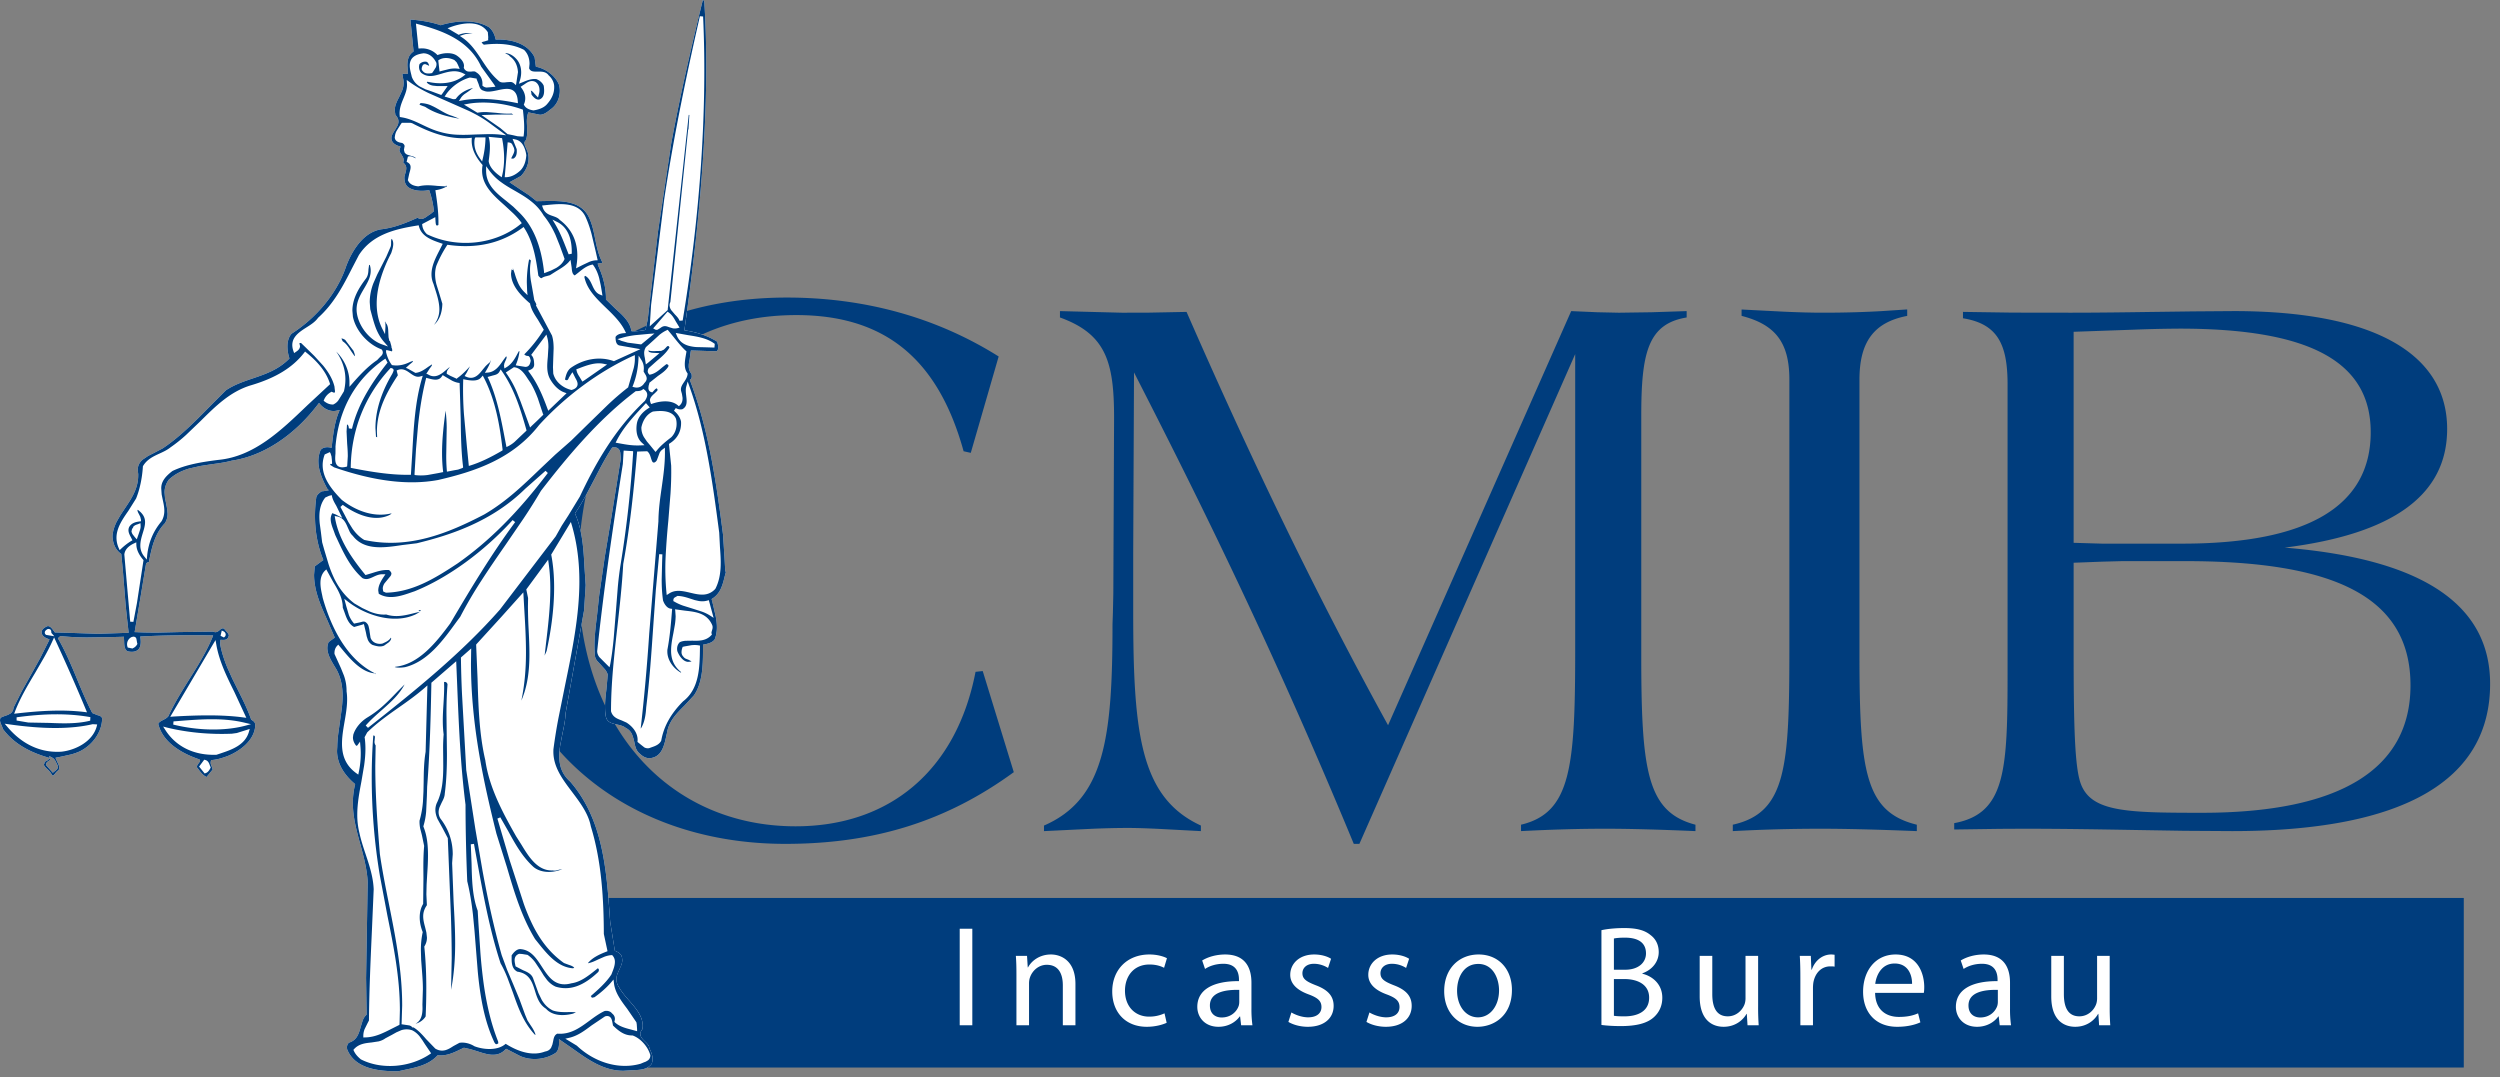 <svg viewBox="0 0 246 106" fill="none" xmlns="http://www.w3.org/2000/svg"><rect x="0" y="0" width="246" height="106" fill="#808080" stroke="none"/><path d="M59.828 105.044h182.608V88.359H59.828v16.685Z" fill="#003D7D"/><path d="M94.436 91.39v9.495h1.24v-9.496h-1.24ZM100.017 100.885h1.24v-4.102c0-.212.028-.423.084-.578.226-.69.86-1.269 1.663-1.269 1.17 0 1.578.916 1.578 2.016v3.933h1.241v-4.06c0-2.34-1.466-2.904-2.41-2.904-1.128 0-1.917.635-2.255 1.269h-.028l-.071-1.131H99.96c.043.564.057 1.128.057 1.847v4.979ZM114.588 99.712a3.558 3.558 0 0 1-1.522.324c-1.353 0-2.368-.972-2.368-2.55 0-1.409.846-2.578 2.41-2.578.676 0 1.141.169 1.437.324l.282-.944c-.338-.183-.986-.367-1.719-.367-2.226 0-3.664 1.536-3.664 3.635 0 2.085 1.339 3.48 3.396 3.48.916 0 1.635-.239 1.959-.394l-.211-.93ZM123.142 96.699c0-1.354-.508-2.778-2.593-2.778-.86 0-1.691.24-2.255.592l.282.832c.479-.324 1.141-.508 1.789-.508 1.395-.014 1.55 1.016 1.55 1.566v.14c-2.635-.014-4.1.888-4.1 2.535 0 .986.704 1.958 2.085 1.958.973 0 1.705-.479 2.086-1.014h.042l.099.863h1.113a11.526 11.526 0 0 1-.098-1.635v-2.551Zm-1.198 1.888c0 .111-.014.252-.057.393-.197.577-.775 1.14-1.677 1.14-.62 0-1.155-.366-1.155-1.182 0-1.324 1.536-1.563 2.889-1.535v1.184ZM126.777 100.557c.479.282 1.17.479 1.917.479 1.592 0 2.536-.845 2.536-2.057 0-1.014-.62-1.606-1.79-2.043-.887-.352-1.282-.605-1.282-1.169 0-.507.395-.93 1.127-.93.635 0 1.128.24 1.395.409l.297-.902c-.367-.24-.973-.423-1.663-.423-1.452 0-2.354.902-2.354 2.001 0 .817.578 1.48 1.818 1.93.902.338 1.254.648 1.254 1.24 0 .577-.422 1.014-1.31 1.014-.62 0-1.268-.253-1.649-.479l-.296.93ZM134.457 100.557c.479.282 1.17.479 1.917.479 1.592 0 2.536-.845 2.536-2.057 0-1.014-.62-1.606-1.79-2.043-.887-.352-1.282-.605-1.282-1.169 0-.507.395-.93 1.127-.93.635 0 1.128.24 1.395.409l.297-.902c-.367-.24-.973-.423-1.663-.423-1.452 0-2.354.902-2.354 2.001 0 .817.578 1.48 1.818 1.93.902.338 1.254.648 1.254 1.24 0 .577-.422 1.014-1.31 1.014-.62 0-1.268-.253-1.649-.479l-.296.93ZM145.491 93.921c-1.874 0-3.382 1.34-3.382 3.607 0 2.156 1.438 3.508 3.269 3.508 1.635 0 3.396-1.099 3.396-3.62 0-2.071-1.324-3.495-3.283-3.495Zm-.028.93c1.465 0 2.043 1.452 2.043 2.607 0 1.535-.888 2.648-2.071 2.648-1.212 0-2.058-1.127-2.058-2.62 0-1.282.634-2.634 2.086-2.634ZM157.582 100.855c.409.056 1.057.112 1.902.112 1.551 0 2.621-.281 3.27-.887.493-.45.817-1.084.817-1.9 0-1.406-1.057-2.152-1.959-2.364v-.042c.987-.353 1.607-1.156 1.607-2.086 0-.747-.31-1.31-.804-1.677-.577-.479-1.366-.69-2.593-.69-.845 0-1.704.084-2.24.211v9.323Zm1.226-8.506c.197-.042.521-.084 1.085-.084 1.24 0 2.072.45 2.072 1.55 0 .916-.761 1.606-2.044 1.606h-1.113V92.35Zm0 3.989h1.014c1.339 0 2.453.548 2.453 1.829 0 1.378-1.17 1.842-2.438 1.842-.437 0-.775-.014-1.029-.056v-3.615ZM172.999 94.059h-1.24v4.173c0 .24-.043.465-.113.634-.226.564-.803 1.141-1.635 1.141-1.113 0-1.522-.888-1.522-2.184v-3.764h-1.24v3.99c0 2.381 1.282 2.987 2.353 2.987 1.212 0 1.945-.718 2.255-1.268h.028l.071 1.117h1.099a24.62 24.62 0 0 1-.056-1.876v-4.95ZM177.156 100.885h1.24v-3.637c0-.197.014-.409.042-.578.169-.93.789-1.579 1.663-1.579.169 0 .296 0 .423.028v-1.17c-.113-.013-.212-.028-.339-.028-.831 0-1.592.578-1.902 1.494h-.042l-.057-1.356h-1.085c.042.635.057 1.326.057 2.13v4.696ZM189.303 97.7c.028-.142.042-.325.042-.579 0-1.254-.578-3.2-2.818-3.2-1.987 0-3.199 1.607-3.199 3.665 0 2.056 1.254 3.45 3.354 3.45 1.085 0 1.846-.239 2.282-.437l-.225-.887c-.451.197-1 .352-1.888.352-1.255 0-2.311-.69-2.34-2.365h4.792Zm-4.778-.889c.099-.86.635-2.002 1.903-2.002 1.395 0 1.733 1.227 1.719 2.002h-3.622ZM197.786 96.699c0-1.354-.507-2.778-2.593-2.778-.859 0-1.691.24-2.255.592l.282.832c.479-.324 1.142-.508 1.79-.508 1.395-.014 1.55 1.016 1.55 1.566v.14c-2.635-.014-4.101.888-4.101 2.535 0 .986.705 1.958 2.086 1.958.972 0 1.705-.479 2.085-1.014h.043l.098.863h1.114a11.37 11.37 0 0 1-.099-1.635v-2.551Zm-1.198 1.888c0 .111-.014.252-.056.393-.197.577-.775 1.14-1.677 1.14-.62 0-1.156-.366-1.156-1.182 0-1.324 1.536-1.563 2.889-1.535v1.184ZM207.594 94.059h-1.24v4.173c0 .24-.042.465-.113.634-.225.564-.803 1.141-1.635 1.141-1.113 0-1.521-.888-1.521-2.184v-3.764h-1.241v3.99c0 2.381 1.283 2.987 2.354 2.987 1.212 0 1.945-.718 2.254-1.268h.029l.07 1.117h1.099a24.62 24.62 0 0 1-.056-1.876v-4.95Z" fill="#fff"/><path d="M77.266 83.037c8.7 0 15.831-2.197 22.491-7.056L96.7 66.032l-.707.076c-1.878 9.717-8.462 15.2-17.707 15.2-12.382 0-21.392-9.638-21.392-24.604 0-16.453 8.542-25.7 21.471-25.7 8.697 0 13.947 4.308 16.453 13.397l.706.16 2.744-9.484c-6.11-3.84-13.164-5.798-20.844-5.798-17.159 0-28.837 10.814-28.837 26.722 0 16.377 12.305 27.035 28.678 27.035Zm25.462-1.803v.548l4.369-.212a86.41 86.41 0 0 1 3.783-.101c.98 0 2.076.04 3.289.1l3.999.213v-.548c-5.957-2.744-6.66-9.01-6.66-21.003v-5.877l.079-17.707c5.485 10.733 13.165 25.935 21.626 46.393h.548l21.238-48.196v29.072c0 11.517-.394 16.063-5.33 17.235v.63c3.059-.158 5.799-.234 8.308-.234 2.192 0 5.171.076 8.856.235v-.63c-4.785-1.249-5.333-5.326-5.333-16.688V40.96c0-6.195.627-9.093 4.467-9.721v-.627l-3.451.113-3.208.046-2.117-.046-2.586-.113-18.02 40.75c-7.68-13.95-14.029-27.427-19.828-40.671l-3.646.072-2.699.008-6.112-.159v.627c4.544 1.644 5.325 4.388 5.325 9.876l-.074 17.315-.043 1.934-.037 1.044c0 11.206-.783 17.237-6.743 19.827Zm67.779-.083v.63c2.981-.158 5.805-.234 8.7-.234 2.276 0 5.409.076 9.408.235v-.63c-5.096-1.249-5.644-5.248-5.644-16.767V37.354c0-3.685 1.406-5.643 4.698-6.27v-.631h-.076l-2.47.162c-1.37.079-3.29.155-5.758.155-1.137 0-2.373-.037-3.708-.095l-4.285-.219v.627c3.368.863 4.702 2.666 4.702 6.27v26.563c0 11.595-.314 16.063-5.567 17.235Zm21.787-.154v.626l4.514-.064 2.223-.012c3.84 0 7.464.062 10.892.121l4.997.083 4.72.03c16.931 0 25.387-5.014 25.387-14.494 0-7.839-6.734-12.305-20.216-13.401 10.662-1.335 15.988-5.17 15.988-11.676 0-7.366-7.13-11.599-21-11.599l-4.003.03-4.002.053c-2.671.039-5.355.076-8.057.076l-5.704-.008-4.876-.072v.628c3.371.548 4.388 2.505 4.388 6.504v28.21c0 9.718-.158 14.023-5.251 14.965Zm15.91-27.5h-1.32l-2.839-.084V32.648l5.946-.209a132.13 132.13 0 0 1 4.478-.102c12.458 0 18.809 3.054 18.809 10.187 0 7.286-6.192 10.971-18.574 10.971h-6.5Zm-4.159 10.498v-8.621l2.771-.105 2.011-.054h6.191c14.574 0 22.174 3.45 22.174 12.224 0 8.232-6.893 12.54-20.526 12.54-7.755 0-11.286-.076-12.069-3.37-.47-1.88-.552-6.034-.552-12.614Z" fill="#003D7D"/><path d="m48.13 16.751-.295-.4v.495c.014 1.372 1.032 2.177 2.021 2.956l.65.54.572.552c1.353 1.312 2.154 3.197 2.449 5.783l.018.204.192-.072.478-.186.513-.256c.336-.201.639-.465.801-.828l.027-.057-.113-.321-.367-1.01-.408-1.016a8.484 8.484 0 0 0-1.172-1.928 4.95 4.95 0 0 0-1.281-1.436c-.484-.381-1.014-.688-1.53-.986-.458-.26-.926-.53-1.365-.851a5.16 5.16 0 0 1-1.19-1.183Zm6.72 5.103-.489-.245.28.468c.458.772.771 1.565 1.1 2.408l.212.54.306-.06c.045-1.546-.443-2.623-1.41-3.111ZM49.176 17.307l.194.136.052-.226c.242-1.024.242-2.204 0-3.508l-.02-.118-1.318-.128.05.212c.15.68.04 1.512-.05 2.18.083.62.639 1.127 1.092 1.452Zm1.55-3.582-.291-.062.408 1.01c.045.492-.053.797-.336.937l-.208-.03.124-.242c.09-.173.193-.37.193-.57l-.041-.2-.08-.171-.11-.219a.388.388 0 0 0-.263-.152l-.167-.023-.29 3.432h.18c.477-.033.915-.245 1.377-.672.342-.374.525-.858.566-1.493-.057-.43-.27-1.383-1.062-1.545ZM60.756 33.37l.402.175c.381.158.83.21 1.262.256l.664.09.066-.045 1.25-1.032-.537.039-1.368.128c-.453.057-.899.14-1.319.268l-.42.12ZM46.777 13.52l-.064.132c-.11.692.056 1.315.525 1.957l.204.284.079-.344c.152-.65.22-1.176.25-1.86v-.169H46.776ZM45.35 9.635l-.195.31.358-.069c1.403-.257 3.165-.173 5.247.241l.204.04-.016-.209c-.03-.488-.165-.816-.419-1.013-.4-.303-1-.178-1.584-.05-.483.103-.99.208-1.326.05-.34-.083-.42-.299-.522-.654l-.234-.582-.027.026-.525-.09h-.105c-.96.286-1.834.933-2.34 1.693l-.118.177.23.064.289.088.26.087c.09.019.181.023.272 0l.053-.016.035-.048c.377-.51.97-.855 1.658-1.025l-.442.337c-.272.165-.55.34-.752.643Zm2.034 1.685.39.272.718.495.726.502.68.571.034.035.548.11.443.102.46.03h.133l.019-.14c.099-.776.015-1.61-.064-2.34l-.016-.166-.095-.035c-1.704-.612-3.73-.823-5.298-.544l-.412.076 1.326.805.057-.008c.3-.056.59-.068.884-.056l.892.071c.492.057 1.002.11 1.535.072l.155.095-1.704.008-1.41.045Zm-8.042.192.12.023c.76.113 1.41.42 2.102.75.538.255 1.092.52 1.702.683a7.056 7.056 0 0 0 1.794.29c.601.027 1.199 0 1.788-.026l1.175-.033c.397-.004.798.006 1.198.05l.586.063-1.762-1.293c-.604-.43-1.25-.79-1.912-1.107l-1.995-.885-1.972-.87a12.565 12.565 0 0 1-1.868-1.092l-.276-.2.022.34c.043.538-.146.998-.346 1.486-.217.517-.435 1.054-.367 1.701l.01.12Zm2.117-1.368c.35.016.661.103.948.224l.424.207.418.234.61.34.665.262.687.272c-1.206-.208-2.38-.51-3.352-1.16l-.581-.216c.082-.159.116-.182.18-.163Z" fill="#fff"/><path d="M44.716 5.91c-.536-.263-1.096-.271-1.504-.028l-.087.052.124 1.104.182-.052.752-.19c.253-.05.51-.072.778-.05l.272.032-.173-.402-.124-.245-.22-.22ZM40.521 7.56c.166.45.454.745.802.96l.55.272.602.205.941.35.083-.094.548-.778-.646-.007h-.412l-.389-.041c-.247-.047-.461-.138-.61-.32l.066-.067c1.401.325 2.66.13 3.548-.555l.2-.156-.227-.113c-.756-.377-1.462-.165-2.146.043-.73.218-1.36.408-1.995-.103a.874.874 0 0 1-.156-.839c.163-.193.48-.306.733-.22.107.072.19.224.22.379l-.117-.05-.23-.102a.282.282 0 0 0-.273.076c-.08.13-.158.34-.094.503l.113.125c.113.14.28.192.439.204.158.01.309-.016.385-.03l.06-.011.14-.198.223-.35a.741.741 0 0 0 .057-.466c-.29-.597-.744-.922-1.267-.933-.381.056-.752.136-1.05.416-.454.464-.291 1.119-.159 1.644l.061.256Zm.658-2.785.154-.004a2.103 2.103 0 0 1 1.648.578l.072.072.091-.034c.503-.182 1.27-.246 1.761.053.196.125.847.593.74 1.172l-.01.053.022.048c.194.375.522.344.767.322.197-.02.321-.023.412.065.443.256.67.717.636 1.239l-.008.08.064.053c.227.188.484.147.692.113l.533-.05-.137-.226-1.27-1.757c-1.167-2.537-3.666-3.5-6.198-4.173l-.219-.056.023.229.227 2.223Zm4.029-1.376c.392-.147.903-.215 1.296-.064-.272-.05-.579-.034-.96.098l-.299.102.262.178c.826.57 1.349 1.356 1.897 2.192.464.703.944 1.428 1.624 2.015.212.25.541.21.832.17.261-.034.507-.065.692.098l.219.196.197-1.281c-.05-.703-.317-1.216-.805-1.56-.072-.122-.231-.194-.375-.254l-.072-.053c.401-.008.805.257 1.063.54.494.515.634 1.316.377 2.147l-.101.32.438-.176c.382-.16.812-.336 1.284-.276.326.12.606.362.727.654.075.57.083 1.16-.435 1.352-.242.046-.484-.101-.768-.486l-.033-.25-.045-.13c.12.005.237.14.34.266l.377.404.068-.268c.152-.442.103-1.01-.34-1.281-.427-.197-.775.045-1.05.237l-.39.254.099.14c.362.476.457 1.05.245 1.542l-.03.075.042.07c.196.335.57.44.907.502.453-.08.948-.216 1.289-.568.525-.575.763-1.133.752-1.753.007-.404-.197-.832-.545-1.134-.26-.378-.707-.374-1.099-.366-.435.006-.688-.016-.824-.326l.041-.43c0-.56-.185-1.044-.541-1.384-1.043-.548-2.365-.707-3.953-.507l-.094-.083-.121-.117.004-.019c.033-.045.132-.076.295-.113l.348-.105-.012-.122.012-.181L48 3.138l-.01.018c-.893-1.382-3.009-.73-3.637-.494l-.313.117 1.096.65.072-.031ZM67.678 12.738l.04.014-1.754 16.971a.696.696 0 0 0-.078.317c0 .17.068.328.166.48l.359.423c.19.193.385.401.453.62l.31-.023c1.74-10.51 2.43-20.858 2.012-29.918l-.315-.027c-1.107 4.853-2.505 11.293-3.515 18.032l-1.29 10.375-.138 2.109 1.787-1.613.039-.012 1.924-17.748ZM65.11 32.183c.28-.155.476-.083.725.012l.375.113c.136.023.283.026.45-.016l.207-.056-.37-.609c-.174-.313-.355-.635-.692-.876l-.116-.084-.1.107-1.318 1.541.166.095a.311.311 0 0 0 .288.022l.233-.144.152-.105ZM54.407 21.26c.257.091.503.178.67.378 1.382 1.021 1.956 2.597 1.654 4.46l-.048.306.672-.34.62-.29c.212-.084.424-.144.646-.156l.19-.007-.206-.915-.4-1.682a10.409 10.409 0 0 0-.578-1.648c-.34-.759-.967-1.088-1.674-1.214-.704-.124-1.489-.045-2.15.023l-.465.05.063.189c.194.57.624.721 1.006.846ZM20.206 74.782l-.106-.03-.064.083-.442.598.544.676.106-.038c.246-.082.374-.325.458-.484l.029-.068-.087-.214c-.064-.19-.158-.451-.438-.523ZM22.814 72.197c-2.199.092-4.403-.12-6.376-.604l-.386-.099.22.34c1.058 1.648 2.842 2.513 5.023 2.435l.023-.004.381-.128c1.081-.36 2.423-.814 2.797-2.128l.08-.28-.78.245-.49.155-.492.068Zm-5.102-1.262-.638.05-.027.313c2.4.597 5.033.647 7.037.124l.612-.163-.612-.142c-2.105-.511-4.274-.344-6.372-.182ZM1.633 70.583v.318l1.156.197 2.054.037c.657.027 1.326.054 1.984.034.661-.019 1.31-.079 1.93-.227l.118-.03.018-.347-.14-.023c-2.108-.352-4.368-.336-7.12.041Zm-.76.688-.412-.057.27.315c1.008 1.205 2.75 2.604 5.325 2.437 1.39-.155 3.064-1.001 3.461-2.49l.046-.19-.443-.027c-2.15.5-4.837.5-8.247.012Zm4.45-8.549-.144.317a19.87 19.87 0 0 1-.814 1.603l-.898 1.553c-.726 1.218-1.475 2.476-1.982 3.795l-.09.241.261-.029c1.977-.223 4.312-.42 6.633-.144l.272.035-.105-.254a189.417 189.417 0 0 0-2.987-6.804l-.146-.313ZM5.054 62.28l-.003-.071-.016-.144-.094-.14-.17-.038-.113.026c-.125.08-.243.178-.25.31a.251.251 0 0 0 .087.215l.034.035.813.136-.288-.33ZM63.354 37.748h.076v-.076h-.076v.076ZM17.054 70.507c2.173-.124 4.695-.21 6.899.088l.286.037-1.187-2.562c-.366-.741-.737-1.493-1.054-2.268-.314-.775-.575-1.568-.715-2.392l-.075-.424-.223.375-4.232 7.173.3-.027ZM64.26 40.493l-.022.008c-.567.25-.968.802-1.127 1.554-.01.367.099.684.265.976l.283.415.33.389.517.639.129-.151c.381-.484.907-.9 1.421-1.3.454-.454.627-1.15.46-1.819-.392-.907-1.636-.779-2.233-.713l-.023.002Z" fill="#fff"/><path d="m63.38 36.643-.045-.072.018-.313c0-.28-.053-.541-.246-.847l-.264-.424-.027.496a8.003 8.003 0 0 1-.517 2.41l-.068.168.173.045c.405.105.775-.05.999-.408.161-.159.233-.31.233-.453a.73.73 0 0 0-.087-.318l-.169-.284ZM66.6 33.03c.234.56.65.843 1.142.99.245.073.509.11.778.133l.808.018.972.031.015-.152.016-.215-.072-.049c-.715-.515-1.648-.665-2.548-.805l-1.218-.219.107.268ZM63.908 34.605l-.014-.067.037-.02c.216.042.434.038.654.023l.473-.011.265-.124.181-.178c.17-.193.21-.212.324-.144l.05.11c-.295.51-.76.91-1.255 1.326l-.775.692a.65.65 0 0 0-.113.317c0 .091.035.182.117.28l.064.069.09-.023a1.82 1.82 0 0 0 .613-.27l.522-.412.435-.342c.075.014.155.041.188.093l.019.068-.023.084c-.23.377-.63.654-1.016.919l-.85.676.004.037-.023.084-.05.173-.022.208c0 .174.064.34.288.413l.093.026.181-.197c.103-.116.175-.181.274-.2l.079.154c-.034.091-.19.235-.34.375-.194.173-.425.386-.425.654l.058.23.056.13.137-.042c.49-.166 1.723-.473 2.49.166l.106.09.102-.097c.224-.204.275-.48.26-.742l-.06-.366-.08-.287c-.082-.333.1-.605.291-.89l.22-.369c.064-.129.114-.265.129-.415v-.058l-.034-.045c-.352-.503-.25-1.11-.14-1.754l.064-.37-.068-.06c-.393-.359-.786-.843-1.164-1.312l-.62-.756-.11.053a3.215 3.215 0 0 0-.7.443l-.58.536-.746.67a1.016 1.016 0 0 0-.177.555c-.004.178.03.347.064.506l.099.642.22-.163 1.125-.944-.536-.026c-.208-.008-.344-.019-.45-.117ZM22.111 62.661a.285.285 0 0 0 .095-.26.382.382 0 0 0-.208-.277l-.178-.079-.04.188-.077.33.33.166.078-.068ZM62.25 101.889h-.03c-.802.016-1.38-.472-1.9-.975l-.05-.26c-.043-.228-.09-.492-.295-.617-.117-.068-.265-.079-.443-.023l-1.322.889c-.703.528-1.372 1.028-2.2 1.216l-.381.088 1.129.684c1.796 1.696 4.214 2.38 6.29 1.776l.298-.125.208-.079.208-.125a.589.589 0 0 0 .23-.468V103.829c-.226-.828-.945-1.642-1.711-1.928l-.031-.012ZM38.548 50.506l-.15.136c-1.762.918-3.853-.373-4.669-.967l-.23.208.4.752.37.715.424.68c.306.43.672.816 1.152 1.1 4.332.948 8.224-.643 11.796-2.503 1.066-.62 2.011-1.327 2.907-2.087.9-.762 1.75-1.578 2.623-2.418l1.466-1.387 1.562-1.372 1.689-1.656 1.885-1.84a28.118 28.118 0 0 1 1.992-1.716l.042-.027.276-.952.28-.963a3.99 3.99 0 0 0 .109-1.033v-.234l-.227.099c-3.329 1.526-6.594 3.934-9.194 6.78-2.608 3.34-6.316 4.573-9.934 5.409-2.906.536-6.262.132-10.242-1.244l-.371-.235-.003-.041.007-.056.167-.008v-.159l-.019-.25-.035-.325-.09-.294-.072-.132-.506.23-.022.065c-.628 1.724.509 3.197 1.708 4.41 1.617 1.255 3.389 1.708 4.909 1.315Zm-4.501-4.572.105-.027.016-.106.056-.911c0-.423-.03-.839-.064-1.243l-.057-1.188.042-.687h.023s.15.046.155.382l.313.037c.62-2.608 2.163-4.804 3.436-6.43l.064-.082-.212-.393-.147.099c-2.816 1.957-4.464 4.917-4.766 8.572l.004.045-.004.628c-.038.472-.075.96.222 1.212.186.152.451.183.814.092Zm3.62 11.984.03.216.023.075.261.11h.034c2.578-.076 4.702-1.35 7.014-2.88 3.115-2.19 5.939-5.012 8.879-8.897l-.227-.216-1.992 1.761c-3.31 3.265-7.445 4.585-10.677 5.37l-1.425.175c-.876.133-1.814.273-2.672.197-.858-.077-1.636-.371-2.196-1.105a1.486 1.486 0 0 1-.295-.373l-.2-.438c-.196-.462-.42-.98-1.065-1.096l-.223-.042.037.227c.386 2.154 1.698 3.99 2.926 5.498l.068.084.672-.2c.545-.174 1.062-.337 1.645-.291.136.117.223.23.23.329l.003.019c0 .082-.045.173-.109.267l-.237.285-.342.415a.965.965 0 0 0-.162.51ZM43.91 44.81c0 .472.012.952.053 1.428l.015.175.704-.138.392-.068.393-.142.099-.05v-.105c-.19-1.528-.212-3.133-.231-4.687l-.11-3.538-.129-.015a2.271 2.271 0 0 1-.618-.216l-.614-.358-.301-.186-.088.13c-.283.434-.756.346-1.3.2l-.237-.065-.039.155c-.74 2.963-.915 6.024-1.107 9.26v.15l.155.02c.393.04.767.026 1.127-.02l1.057-.188.477-.098-.016-.148a15.436 15.436 0 0 1-.094-1.73c0-1.387.162-2.802.352-4.17.064.56.105 1.13.105 1.706l-.023 1.337-.022 1.361Zm-5.276-8.108.03-.056.072-.193-.016-.087c-.029-.068-.094-.117-.188-.14l-.09-.022-.062.068c-2.464 2.653-3.794 5.982-3.866 9.634v.132l.136.027c1.69.328 3.656.68 5.636.657h.146l.138-2.21c.136-2.458.278-5.002.948-7.264l.08-.274-.274.076c-.362.095-.653-.11-.96-.325-.336-.242-.717-.51-1.201-.324l-.136.052.121.473c-1.013 1.55-2.06 3.363-2.06 5.563l.023.537-.113-.045-.054-.859c0-1.697.56-3.496 1.667-5.358l.023-.062ZM41.81 102.743l-.25-.389-.272-.378a2.163 2.163 0 0 0-.737-.597 1.676 1.676 0 0 0-1.073-.004l-.468.204-.447.249-.645.344a1.857 1.857 0 0 1-.655.299l-.717.109c-.606.064-1.232.132-1.702.647l-.072.079.046.094c.166.367.424.616.677.828l.01.015.02.004c2.01 1.024 4.793.813 6.765-.509l.132-.091-.098-.148-.514-.756Z" fill="#fff"/><path d="m4.635 74.853-.035-.01-.219.146-.012.042.035.008-.084.181c0 .148.185.325.37.499.178.17.349.356.435.568.107.048.159.014.326-.202a1.27 1.27 0 0 1 .329-.317l.052-.219c0-.166-.075-.329-.165-.514l-.134-.299-.074-.17.597-.12.94-.209c.307-.082.605-.185.896-.325 1.304-.664 2.147-1.957 2.159-3.23-.072-.198-.231-.25-.484-.318l-.466-.193-.018-.004-.027-.052c-.544-1.059-1.005-2.163-1.447-3.228-.548-1.323-1.118-2.69-1.849-3.976l-.064-.107.243-.219.072.008c.834.091 1.673.124 2.509.132l2.49-.037 1.033-.027.15-.008.023.454c.01.385.023.756.303.968.257.068.74.144 1.069-.144.223-.19.307-.582.239-1.13l-.023-.17.17-.008c2.146-.106 4.36-.14 6.773-.102h.23l-.086.22c-.595 1.435-1.438 2.78-2.254 4.082-.725 1.16-1.473 2.357-2.06 3.638-.132.182-.34.292-.544.394-.204.106-.385.208-.461.366.453 1.898 2.419 2.944 4.003 3.49l.068.022.026.064.019.08c0 .052-.023.106-.09.151l-.069.101c-.094.14-.158.24-.158.322l.014.06.179.234c.219.295.457.575.763.711l.601-.737-.084-.272c-.056-.124-.116-.264-.116-.412l.015-.132.03-.106.11-.012c.468-.045.948-.173 1.557-.408 1.224-.506 2.57-1.534 2.672-2.925l.004-.101c0-.224-.099-.36-.344-.507l-.053-.027-.019-.057c-.348-.993-.836-1.965-1.308-2.907l-.521-1.05-.488-1.084c-.306-.738-.563-1.5-.715-2.306l.027-.46.158.01c.322.02.5-.046.594-.223l.072-.196c0-.14-.11-.272-.295-.473l-.17-.21c-.17-.077-.273-.005-.446.146-.144.13-.359.284-.62.144l-3.36.045-2.075.05c-.698.003-1.409-.005-2.128-.042l-.177-.004.563-3.345.548-3.31c.038-.2.212-.228.298-.236.246-1.308.542-2.77 1.57-3.828a1.72 1.72 0 0 0 .264-.94l-.05-.496-.094-.506-.11-.53-.045-.537c0-.412.103-.83.412-1.265.593-.556 1.277-.886 2-1.1l1.103-.254 1.13-.173c.658-.088 1.338-.181 1.984-.356 3.043-.443 6.123-2.453 8.451-5.521l.121-.155.126.15c.35.413.985.763 1.609.609l.299-.068-.114.284c-.385.97-.529 2.056-.661 3.27l-.019.172-.17-.033c-.303-.061-.726-.019-.919.264a2.79 2.79 0 0 0-.215 1.081c0 .944.431 1.867.862 2.695l.162.173-.548.091-.14.008c-.144.087-.476.313-.54.583-.086.618-.129 1.234-.129 1.836 0 1.501.261 2.937.775 4.233l.045.113-.845.624-.066.816c0 1.591.662 3.062 1.304 4.487l.734 1.704-.602.439c-.086.196-.128.39-.128.59 0 .62.371 1.24.734 1.84l.2.332c.42.814.56 1.671.56 2.544 0 .843-.13 1.698-.258 2.54l-.17 1.216c-.048.41-.083.822-.091 1.23l-.023.396c0 1.164.575 2.25 1.706 3.228l.076.064-.023.094c-.14.61-.201 1.191-.201 1.762 0 1.398.36 2.71.733 4.07.321 1.172.65 2.386.725 3.674l-.158 9.48.053 3.601-.05.05c-.15.143-.253.321-.331.513l-.194.624c-.086.317-.177.642-.34.922a1.346 1.346 0 0 1-.774.631c-.151.064-.25.288-.25.507l.023.166c.77 1.927 3.107 2.166 5.016 2.162l.736-.163c1.115-.233 2.264-.476 3.1-1.36l.052-.057.076.008c.828.068 1.512-.264 2.233-.616l.266-.128.045.006.612.136.624.19c1.035.34 2.007.657 2.796-.148l.084-.083 1.399.721c1.098.484 2.513.344 3.502-.336.216-.204.322-.548.307-1.02l-.008-.313 1.39.963c1.486 1.062 3.025 2.154 4.953 2.15l.804-.052c.809-.026 1.573-.053 1.985-.65.052-.155.079-.307.079-.458 0-.37-.147-.725-.314-1.061l-.012-.031-.002-.034c-.012-.2-.212-.396-.406-.586-.226-.216-.464-.445-.472-.76 0-.158.079-.317.219-.476l.02-.29c0-.976-.643-1.716-1.324-2.495-.377-.43-.77-.881-1.024-1.357a1.35 1.35 0 0 1-.241-.752c0-.178.037-.348.09-.507l.2-.46.196-.45a1.4 1.4 0 0 0 .092-.473l-.026-.234c-.031-.268-.239-.484-.628-.654l-.083-.038-.45-2.83-.034-.409c-.336-4.77-.688-9.699-3.908-13.403-.82-.709-1.07-1.572-1.07-2.486 0-.367.038-.74.098-1.119l.22-1.145c.147-.68.28-1.327.299-1.958l1.825-10.156.155-2.46-.114-1.716c-.094-1.798-.2-3.662-.906-5.265l-.035-.079.05-.072c.355-.52.675-1.069.982-1.62l.881-1.668c.528-1.028 1.076-2.09 1.715-3.069l.043-.056.072-.012c.218-.027.392.015.517.125.113.098.17.234.2.382l.037.434.004.227-.933 5.813-.63 3.768-.553 3.822-.216 2.002c-.162 1.304-.328 2.654-.204 3.912.016.186.095.351.208.507l.412.45.371.407c.113.148.212.311.272.507l-.128 1.428c-.057.47-.113.945-.133 1.415-.019.464-.003.917.084 1.345.146.513.562.608 1.046.717.33.072.674.148.915.352.307.155.484.371.601.612l.132.38.099.391c.045.228.09.447.173.65.087.2.212.382.416.534.242.233.635.487 1.123.377.503-.105.804-.404 1.01-.797.206-.393.317-.88.422-1.357l.072-.322c.177-1.14.964-1.926 1.727-2.686l.922-.994c.832-1.206.892-2.906.892-4.468v-.517l.124-.027c.402-.076.81-.185 1.032-.51a3.29 3.29 0 0 0 .208-1.187c0-.359-.049-.721-.12-1.085l-.25-1.088-.147-.598.095-.06c.785-.517.986-1.326 1.197-2.188l.121-.454-.072-.003-.072-1.324-.146-2.293c-.674-5.258-1.426-10.368-3.228-15.13l-.042-.106.091-.07c.064-.05.099-.16.099-.308l-.023-.216a1.159 1.159 0 0 1-.273-.762c0-.239.045-.474.094-.696l.091-.68.03-.17 1.89.064.665.007a.577.577 0 0 0 .14-.363l-.03-.237-.06-.27-.015-.06c-.855-.543-1.887-.914-3.08-1.1l-.156-.022.023-.155c.964-6.829 2.132-16.377 2.132-25.844 0-2.132-.06-4.256-.194-6.346-.002-.06-.09-.163-.142-.159-1.354 5.488-2.344 9.981-3.115 14.143l-1.304 8.693-1.001 8.59-.223 1.04-.103.02c-.37.067-.801.135-1.16.109l-.121-.004-.023-.12c-.078-.424-.298-.795-.581-1.135-.284-.344-.632-.657-.976-.964l-.892-.87-.033-.033v-.086c0-1.048-.262-2.14-.768-3.244l-.048-.204.218-.023c.204-.025.231-.041.231-.105v-.015c-.375-.719-.541-1.512-.696-2.283-.128-.65-.264-1.326-.532-1.942-.741-1.852-2.76-1.815-4.54-1.782l-.692.012-.045-.04-.707-.557-.744-.488-1.168-.779.227-.124.892-.488c.492-.517.756-1.133.756-1.749 0-.208-.031-.416-.091-.62l-.148-.367-.116-.23-.057-.268c0-.103.049-.204.148-.295.097-.27.128-.544.128-.824l-.015-.488-.02-.49c0-.266.023-.534.099-.795l.041-.14.144.03.997.204c.39.008.746-.276 1.055-.529l.121-.09c.503-.397.787-1.051.787-1.731 0-.196-.023-.394-.072-.583-.33-.835-1.207-1.545-2.173-1.768l-.11-.027-.016-.102-.109-.823C51.788 4 49.747 3.871 48.908 3.89l-.132.008-.03-.129c-.103-.453-.33-.843-.625-1.088-1.677-1.01-4.032-.42-4.713-.212l-.05.015-.047-.019c-.836-.279-1.85-.461-2.926-.54l.31 3.141-.072.052c-.439.322-.536.824-.536 1.323l.037.65.015.17-.528.008-.012.05.026.177.031.185c.045.173.06.333.06.488 0 .264-.057.507-.144.737l-.303.658c-.218.418-.426.828-.426 1.3l.064.445c.208.227.302.439.302.643 0 .154-.045.302-.113.442l-.235.404c-.177.268-.348.53-.348.816l.02.167c.102.28.336.476.718.597l.17.058-.076.161-.041.179c0 .128.068.241.177.396l.159.276c.05.098.084.208.084.333l-.05.223c.209.154.302.348.302.548 0 .185-.056.377-.105.54l-.079.317v.061c0 .487.143.802.445.998.439.28 1.134.378 1.86.261l.136-.023.038.128c.208.616.348 1.244.416 1.867l.008.084-.062.052-.23.193-.31.208c-.261.2-.642.476-1.001.186-1.217.552-2.276.96-3.436 1.122-2.275.246-3.39 3.035-3.677 3.89-.896 2.482-2.827 4.825-5.28 6.394-.303.328-.416.79-.416 1.27 0 .374.068.756.17 1.085l.026.09-.068.065c-1.047 1.046-2.316 1.481-3.544 1.897-.9.307-1.83.624-2.631 1.164l-1.615 1.617c-.717.73-1.446 1.471-2.21 2.174-.76.7-1.55 1.357-2.39 1.92l-.82.434-.62.314-.525.352c-.305.261-.505.582-.505 1.036l.048.4v.125c0 .653-.166 1.228-.415 1.757-.247.53-.57 1.014-.892 1.49l-.43.65-.375.65c-.22.442-.379.902-.416 1.413.012.741.31 1.387.805 1.735l.056.045.156 1.621.279 3.47.136 1.285.156 1.38-3.02.099-2.612-.088-1.554-.046-.076-.002-.113-.156c-.223-.31-.43-.552-.68-.435-.412.204-.563.42-.495.692.079.303.408.457.598.525l.161.06-.07.16-.851 1.692-.908 1.638L2.15 68l-.816 1.63a.76.76 0 0 1-.31.581l-.269.144-.276.09-.427.178-.053.212c0 .193.09.404.19.616l.117.307c.956 1.277 2.377 2.176 4.35 2.758l.231.08-.045-.205.309.167c.121.068.212.17.284.284l.173.35.103.22-.004.042c-.016.196-.163.31-.272.393l-.235.192-.665-.756.004-.064a.378.378 0 0 1 .101-.235l.175-.128.095-.072.01-.049-.022-.101-.264.218Z" fill="#fff"/><path d="M13.036 51.927h.076v-.076h-.076v.076ZM40.389 15.352l-.155.004-.12.023-.137.56.125.068c.37.212.306.521.14 1.059l-.148.686.03.02c.204.458.67.559 1.036.596a3.91 3.91 0 0 1 .953-.105l.918.06.802.05-.34.158-.5.133-.184.026.025.189c.148.99.28 1.961.28 2.963v.269l-.143.045c-.053-.041-.072-.181-.088-.43l-.027-.39-.014-.012-.242.132-1.096.575.015.13c.038.34.194.64.472.91 3.002 1.455 6.788 1.028 9.254-.995l.138-.113-.105-.144a7.366 7.366 0 0 0-.744-.839l-.85-.785c-1.267-1.13-2.442-2.181-2.178-3.879l.012-.086-.057-.068c-.72-.835-1.051-1.63-1.014-2.427l.008-.212-.216.02c-2.104.196-3.976-.579-5.525-1.37a.77.77 0 0 0-.355-.12h-.824l-.084.095-.206.324-.251.402c-.07.144-.132.298-.155.472l-.026.154c0 .122.042.22.08.28.117.171.335.276.66.314.077.03.174.11.217.205l.014.083-.018.082-.05.28.065.258c.068.12.173.196.29.249l.318.101Z" fill="#fff"/><path d="M32.452 37.706c-.337-1.048-1.089-2.03-2.305-3.014l-.125-.1-.099.127c-1.133 1.459-2.796 2.476-5.25 3.201-2.01.612-3.435 2.023-4.94 3.515l-1.42 1.361c-.487.442-1.002.862-1.55 1.236l-.517.336-.544.262a5.919 5.919 0 0 0-.896.472c-.28.19-.534.422-.727.752l-.019.03v.038c-.072 1.141-.309 2.252-.668 3.133l-.753 1.199c-.775 1.114-1.572 2.27-.956 3.677l.09.204.163-.156c.295-.275.658-.555.968-.74l.128-.076-.15-.299c-.126-.23-.239-.453-.239-.69 0-.103.019-.206.068-.31.23-.398.628-.504 1.025-.553l.14-.019v-.144l-.069-.286-.132-.268c-.095-.17-.147-.288-.147-.386l.023-.053.21.173c.386.34.515.688.515 1.051 0 .337-.105.688-.222 1.067-.118.385-.243.801-.243 1.22 0 .37.095.745.39 1.1l.242.298.037-.38c.132-1.309.598-2.417 1.418-3.392.42-.729.268-1.425.121-2.093l-.11-.541-.038-.532c-.05-.779.499-1.312 1.096-1.778 1.361-.649 2.93-.892 4.543-1.096 1.746-.165 3.281-.888 4.702-1.874.711-.495 1.391-1.055 2.056-1.644l1.958-1.834 2.253-2.093-.027-.101Z" fill="#fff"/><path d="m13.418 53.61-.007-.243-.22.103c-.59.276-.91.647-.956 1.096l.288 3.307.29 3.304.314.014.352-1.866.29-1.906.353-2.301-.05-.057c-.42-.495-.638-.983-.654-1.451ZM12.935 62.695a.784.784 0 0 0-.387.956l.023.072.167.027.06.019.26.049v-.023a.843.843 0 0 0 .44-.389l.022-.045-.03-.118-.027-.154-.037-.216a.303.303 0 0 0-.124-.182.355.355 0 0 0-.22-.037l-.147.041ZM56.965 36.245l-.257.1.03.131c.05.239.175.435.3.624l.263.45.148-.087 2.291-1.595-.37-.072c-.81-.159-1.657.163-2.405.45ZM49.838 43.99l.19-.091c.218-.11.415-.252.603-.41l.541-.515.64-.602-.02-.094c-.597-2.104-1.188-3.987-2.377-5.715l-.148-.21-.121.222c-.143.257-.382.313-.658.377l-.51.148.088.163c.834 1.852 1.232 3.904 1.61 5.888l.162.84Zm2.51-2.108.502-.474.62-.604-.042-.08-.506-1.53a9.505 9.505 0 0 0-.703-1.5l-.272-.4c-.325-.503-.696-1.075-1.335-1.154h-.056l-.049.034-.733.48.094.137a9.73 9.73 0 0 1 .987 1.79l.373.938.344.937.59 1.61.185-.184Zm-4.842-4.926-.155.182c-.325.397-.952.337-1.584.212l-.185-.034-.004.188c-.034 1.09.004 2.174.076 3.25l.29 3.18.19 1.916.185-.056c.915-.292 1.879-.742 3.043-1.426l.09-.053v-.101c-.257-2.215-.665-4.786-1.837-7.046l-.11-.212Z" fill="#fff"/><path d="m37.932 31.775.023-.004.033.042c.19.226.212.537.22.896l.027.488.078.348.012.029-.008.016.148.532.038.023.068.17.033.155-.041.11-.14-.042-.415-.101-.023.204c.12.494.3.898.544 1.236l.042.056.064.004c.725.113 1.323-.122 1.761-.34l.126-.042.12-.042c.003.084-.11.18-.291.314l-.412.37.212.092.721.404.053-.004c.462-.054.843-.326 1.21-.59l.358-.234.017.026c0 .072-.062.17-.212.351l-.349.541.148.046c.748.494 1.38-.054 1.89-.499l.28-.23-.103.158-.14.192-.064.239v.094l.344.196.655.299.033-.064c.48-.332.892-.77 1.25-1.164l-.316.624-.209.332.167.072c.794.348 1.27-.257 1.648-.741.178-.227.344-.438.526-.567.132-.06.203-.223.26-.356l.008-.015c-.091.34-.246.655-.431.972l-.181.318.302-.027c.721-.064 1.142-.676 1.512-1.224l.272-.37.046.037.006.057c0 .101-.064.241-.124.363-.068.146-.136.298-.136.438l.007.063.035.232.2-.117c.543-.322.835-.859 1.111-1.38l.12-.215.054.033a4.65 4.65 0 0 1-.303 1.187l-.072.185.923.148c.424.03.502-.344.548-.564l.008-.033-.016-.08-.056-.2a.324.324 0 0 0-.148-.181.314.314 0 0 0-.2-.031l-.05-.023-.154-.116c.71-.726 1.337-1.509 1.86-2.348l.052-.078-.586-.991c-.331-.507-.646-.987-.76-1.543l-.006-.056-.045-.03c-.878-.756-1.827-1.744-1.827-2.922l.053-.393.159.08-.041-.235.189.548c.097.322.2.651.344.964.147.314.336.612.612.88l.305.299-.037-.423-.03-.828c0-.741.075-1.518.215-2.226l.027-.034c.053 0 .117.046.159.114a5.09 5.09 0 0 0-.087.914c0 .344.03.676.075 1.002l.17.952.178 1.025.113.219.087.181-.011.053-.023.068 1.572 2.952c.125.39.163.827.163 1.282l-.035.933-.03.91.027.607c.215.894 1.035 1.45 1.754 1.62l.037.011.041-.01c.28-.08.455-.206.526-.383.114-.268-.048-.555-.192-.806l-.272-.548-.126.171-.226.355c-.045.129-.079.201-.167.253a.24.24 0 0 1-.219-.068c.1-.453.216-.853.556-1.13 1.278-.903 2.85-1.163 4.195-.691l.062.022 2.606-1.184-2.081-.365c-.25-.08-.364-.317-.364-.828.13-.215.387-.336.801-.375l.23-.018-.1-.208a5.66 5.66 0 0 0-.843-1.216l-1.063-1.09c-.956-.925-1.856-1.806-2.11-3.02l.1-.093c.325.173.498.503.665.872l.294.575c.122.17.273.313.48.393l.258.105-.05-.321-.117-.69-.15-.693c-.122-.453-.295-.884-.575-1.27l-.064-.083-.099.019c-.507.113-.933.461-1.345.797l-.326.253c-.218-.101-.276-.373-.302-.762l-.114-.764-.218.257c-.352.355-.745.59-1.164.839l-.647.408-.317.09c-.163.039-.348.091-.507.204-.094 0-.158-.064-.28-.206l-.033-.039c-.197-1.444-.453-3.228-1.361-4.648l-.091-.144-.136.099c-2.04 1.492-4.483 2.056-7.264 1.662l-.101-.012-.054.087a11.98 11.98 0 0 0-1.032 1.985c-.087.291-.121.571-.121.843 0 .336.053.661.13.979l.286.922.298.99c-.026.93-.309 1.629-.824 2.076.367-.474.53-.991.53-1.52 0-.352-.06-.703-.144-1.047l-.29-1.01-.14-.446a2.34 2.34 0 0 1-.2-.952c0-.828.407-1.63.782-2.359l.324-.642-.192-.064c-.877-.303-1.868-.65-2.14-1.622l-.038-.14-.14.026c-2.18.353-4.425.874-5.744 2.912l-.654 1.258c-.877 1.723-1.788 3.507-3.36 4.91-.268.393-.707.673-1.133.941-.81.517-1.724 1.103-1.29 2.343l.068.189.204-.14c.253-.159.375-.336.375-.556l-.064-.264c.015-.023.056-.039.165-.03l.42.4.892.877.855.934c.525.646.948 1.336 1.125 2.086l.008.102.015.132.026.204c0 .076-.026.128-.082.167l-.08-.041-.2-.072-.046.041a1.526 1.526 0 0 0-.665.744l-.045.107.095.074c.264.202.52.296.816.296h.038l.03-.02c.197-.094.34-.222.453-.366l.292-.468.26-.427.016-.039c.094-.385.142-.77.142-1.152 0-.964-.309-1.897-.906-2.737.813.805 1.304 1.905 1.304 3.028v.443l.28-.322c.653-.749 1.523-1.693 2.441-2.309l.015-.012.038-.045.188-.196.209-.208a.47.47 0 0 0 .113-.288.458.458 0 0 0-.095-.272l-.03-.042-.044-.016c-1.34-.505-2.507-1.85-2.775-3.196l-.05-.586c0-1.224.662-2.279 1.335-3.167.215-.284.235-.62.25-.923l.06-.416.067.004c.066.198.091.39.091.571 0 .628-.317 1.172-.65 1.739-.366.624-.74 1.262-.74 2.064l.003.15c.106 1.395 1.214 2.847 2.528 3.3l.56.196-.389-.445a4.582 4.582 0 0 1-.787-1.319c-.184-.469-.317-.96-.453-1.466l-.117-.435-.052-.692c0-.672.142-1.281.362-1.867l.378-.865.443-.867c.302-.573.615-1.17.842-1.794.072-.128.076-.295.076-.45v-.098c0-.194.027-.254.072-.287.095.147.14.31.14.487 0 .292-.099.612-.201.91-.721 1.38-1.428 3.191-1.428 4.971 0 .847.158 1.693.554 2.479l.266.529.045-.79-.015-.317.015-.004Zm-3.972 1.667.83 1.084.023.076.066.197.037.174v.064h-.03l-.363-.526c-.212-.34-.439-.688-.806-.933l-.067-.15-.056-.111c.056-.023.188.016.366.125Z" fill="#fff"/><path d="m4.635 74.853-.035-.01-.219.146-.012.042.035.008-.084.181c0 .148.185.325.37.499.178.17.349.356.435.568.107.048.159.014.326-.202a1.27 1.27 0 0 1 .329-.317l.052-.219c0-.166-.075-.329-.165-.514l-.134-.299-.074-.17.597-.12.94-.209c.307-.082.605-.185.896-.325 1.304-.664 2.147-1.957 2.159-3.23-.072-.198-.231-.25-.484-.318l-.466-.193-.018-.004-.027-.052c-.544-1.059-1.005-2.163-1.447-3.228-.548-1.323-1.118-2.69-1.849-3.976l-.064-.107.243-.219.072.008c.834.091 1.673.124 2.509.132l2.49-.037 1.033-.027.15-.008.023.454c.01.385.023.756.303.968.257.068.74.144 1.069-.144.223-.19.307-.582.239-1.13l-.023-.17.17-.008c2.146-.106 4.36-.14 6.773-.102h.23l-.086.22c-.595 1.435-1.438 2.78-2.254 4.082-.725 1.16-1.473 2.357-2.06 3.638-.132.182-.34.292-.544.394-.204.106-.385.208-.461.366.453 1.898 2.419 2.944 4.003 3.49l.068.022.026.064.019.08c0 .052-.023.106-.09.151l-.069.101c-.094.14-.158.24-.158.322l.014.06.179.234c.219.295.457.575.763.711l.601-.737-.084-.272c-.056-.124-.116-.264-.116-.412l.015-.132.03-.106.11-.012c.468-.045.948-.173 1.557-.408 1.224-.506 2.57-1.534 2.672-2.925l.004-.101c0-.224-.099-.36-.344-.503l-.053-.03-.019-.058c-.348-.993-.836-1.965-1.308-2.907l-.521-1.05-.488-1.084c-.306-.738-.563-1.5-.715-2.306l.027-.46.158.01c.322.02.5-.046.594-.223l.072-.196c0-.14-.11-.272-.295-.473l-.17-.21c-.17-.077-.273-.005-.446.146-.144.13-.359.284-.62.144l-3.36.045-2.075.05c-.698.003-1.409-.005-2.128-.042l-.177-.004.563-3.345.548-3.31c.038-.2.212-.228.292-.236.252-1.308.548-2.77 1.576-3.828a1.72 1.72 0 0 0 .264-.94l-.05-.496-.094-.506-.11-.53-.045-.537c0-.412.103-.83.412-1.265.593-.556 1.277-.886 2-1.1l1.103-.254 1.13-.173c.658-.088 1.338-.181 1.984-.356 3.043-.443 6.123-2.453 8.451-5.521l.121-.155.126.15c.35.413.985.763 1.609.609l.299-.068-.114.284c-.385.97-.529 2.056-.661 3.27l-.019.172-.17-.033c-.303-.061-.726-.019-.919.264a2.79 2.79 0 0 0-.215 1.081c0 .944.431 1.867.862 2.695l.162.173-.548.091-.14.008c-.144.087-.476.313-.54.585-.086.616-.129 1.232-.129 1.834 0 1.501.261 2.937.775 4.233l.045.113-.845.624-.066.816c0 1.591.662 3.062 1.304 4.487l.734 1.704-.602.439c-.086.196-.128.39-.128.59 0 .62.371 1.24.734 1.84l.2.332c.42.814.564 1.671.564 2.544 0 .423-.035.847-.084 1.274l-.178 1.266-.17 1.216c-.048.41-.083.822-.091 1.23l-.023.396c0 1.164.575 2.25 1.706 3.228l.076.064-.023.094c-.14.61-.201 1.191-.201 1.762 0 1.398.36 2.71.733 4.07.321 1.172.65 2.386.725 3.674l-.158 9.48.053 3.601-.05.05c-.15.143-.253.321-.331.513l-.194.624c-.086.317-.177.642-.34.922a1.346 1.346 0 0 1-.774.631c-.151.064-.25.288-.25.507l.023.166c.77 1.927 3.107 2.166 5.016 2.162l.736-.163c1.115-.233 2.264-.476 3.1-1.36l.052-.057.076.008c.828.068 1.512-.264 2.233-.616l.266-.128.049.006.608.136.624.19c1.035.34 2.007.657 2.796-.148l.084-.083 1.399.721c1.098.484 2.513.344 3.502-.336.216-.204.322-.548.307-1.02l-.008-.313 1.39.963c1.486 1.062 3.025 2.154 4.953 2.15l.804-.052c.809-.026 1.573-.053 1.985-.65.052-.155.079-.307.079-.458 0-.37-.147-.725-.314-1.061l-.012-.031-.002-.034c-.012-.2-.212-.396-.406-.586-.226-.216-.464-.445-.472-.748 0-.17.079-.329.219-.488l.02-.29c0-.976-.643-1.716-1.324-2.495-.377-.43-.77-.881-1.024-1.357a1.35 1.35 0 0 1-.241-.752c0-.178.037-.348.09-.507l.2-.46c.148-.303.288-.59.288-.923l-.026-.234c-.031-.268-.239-.484-.628-.654l-.079-.038-.455-2.83-.033-.409c-.336-4.77-.688-9.699-3.908-13.403-.816-.709-1.07-1.572-1.07-2.486 0-.367.038-.74.098-1.119l.22-1.145c.147-.68.28-1.327.299-1.958l1.825-10.156.155-2.46-.114-1.716c-.094-1.798-.2-3.662-.906-5.265l-.035-.079.05-.072c.355-.52.675-1.069.982-1.62l.881-1.668c.528-1.028 1.076-2.09 1.715-3.069l.043-.056.072-.012c.218-.027.392.015.517.125.113.098.17.234.2.382l.037.434.004.227-.933 5.813-.63 3.768-.553 3.822-.216 2.002c-.162 1.304-.328 2.654-.204 3.912.016.186.095.351.208.507l.412.45.371.407c.113.148.212.311.272.507l-.128 1.428c-.057.47-.113.945-.133 1.415-.019.464-.003.917.088 1.345.142.513.558.608 1.042.717.33.072.674.148.915.352.307.155.484.371.601.612l.132.38.099.391c.045.228.09.447.173.65.087.2.212.382.416.534.242.233.635.487 1.123.377.503-.105.804-.404 1.01-.797.206-.393.317-.88.422-1.357l.072-.322c.177-1.14.964-1.926 1.727-2.686l.922-.994c.832-1.206.892-2.906.892-4.468v-.517l.124-.027c.402-.076.81-.185 1.032-.51a3.29 3.29 0 0 0 .208-1.187c0-.359-.049-.721-.12-1.085l-.25-1.088-.147-.598.095-.06c.785-.517.986-1.326 1.197-2.188l.121-.454-.072-.003-.072-1.324-.146-2.293c-.674-5.258-1.426-10.368-3.228-15.13l-.042-.106.091-.07c.064-.05.099-.16.099-.308l-.023-.216a1.159 1.159 0 0 1-.273-.762c0-.239.045-.474.094-.696l.091-.68.03-.17 1.89.064.665.007a.577.577 0 0 0 .14-.363l-.03-.237-.06-.27-.015-.06c-.855-.543-1.887-.914-3.08-1.1l-.156-.022.023-.155c.964-6.829 2.132-16.377 2.132-25.844 0-2.132-.06-4.256-.194-6.346-.002-.06-.09-.163-.142-.159-1.354 5.488-2.344 9.981-3.115 14.143l-1.304 8.693-1.001 8.59-.223 1.04-.103.02c-.37.067-.801.135-1.16.109l-.121-.004-.023-.12c-.078-.424-.298-.795-.581-1.135-.284-.344-.632-.657-.976-.964l-.892-.87-.033-.033v-.086c0-1.048-.262-2.14-.768-3.244l-.048-.204.218-.023c.204-.025.231-.041.231-.105v-.015c-.375-.719-.541-1.512-.696-2.283-.128-.65-.264-1.326-.532-1.942-.741-1.852-2.76-1.815-4.54-1.782l-.692.012-.045-.04-.707-.557-.744-.488-1.168-.779.227-.124.892-.488c.492-.517.756-1.133.756-1.749 0-.208-.031-.416-.091-.62l-.148-.367-.116-.23-.057-.268c0-.103.049-.204.148-.295.097-.27.128-.544.128-.824l-.015-.488-.02-.49c0-.266.023-.534.099-.795l.041-.14.144.03.997.204c.39.008.746-.276 1.055-.529l.121-.09c.503-.397.787-1.051.787-1.731 0-.196-.023-.394-.072-.583-.33-.835-1.207-1.545-2.173-1.768l-.11-.027-.016-.102-.109-.823C51.788 4 49.747 3.871 48.908 3.89l-.132.008-.03-.129c-.103-.453-.33-.843-.625-1.088-1.677-1.01-4.032-.42-4.713-.212l-.05.015-.047-.019c-.836-.279-1.85-.461-2.926-.54l.31 3.141-.072.052c-.439.322-.536.824-.536 1.323l.037.65.015.17-.528.008-.012.05.026.177.031.185c.045.173.06.333.06.488 0 .264-.057.507-.144.737l-.303.658c-.218.418-.426.828-.426 1.3l.064.445c.208.227.302.439.302.643 0 .154-.045.302-.113.442l-.235.404c-.177.268-.348.53-.348.816l.02.167c.102.28.336.476.718.597l.17.058-.076.161-.041.179c0 .128.068.241.177.396l.159.276c.05.098.084.208.084.333l-.05.223c.209.154.302.348.302.548 0 .185-.056.377-.105.54l-.079.317v.061c0 .487.143.802.445.998.439.28 1.134.378 1.86.261l.136-.023.038.128c.208.616.348 1.244.416 1.867l.008.084-.062.052-.23.193-.31.208c-.261.2-.642.476-1.001.186-1.217.552-2.276.96-3.436 1.122-2.275.246-3.39 3.035-3.677 3.89-.896 2.482-2.827 4.825-5.28 6.394-.303.328-.416.79-.416 1.27 0 .374.068.756.17 1.085l.026.09-.068.069c-1.047 1.042-2.316 1.477-3.544 1.893-.9.307-1.83.624-2.631 1.164l-1.615 1.617c-.717.73-1.446 1.471-2.21 2.174-.76.7-1.55 1.357-2.39 1.92l-.82.434-.62.314-.525.352c-.305.261-.505.582-.505 1.036l.048.4v.125c0 .653-.166 1.228-.415 1.757-.247.53-.57 1.014-.892 1.49l-.43.65-.375.65c-.22.442-.379.902-.416 1.413.012.741.31 1.387.805 1.735l.056.045.156 1.621.279 3.47.136 1.285.156 1.38-3.02.099-2.612-.088-1.554-.046-.076-.002-.113-.156c-.223-.31-.43-.552-.68-.435-.412.204-.563.42-.495.692.079.303.408.457.598.525l.161.06-.07.16-.851 1.692-.908 1.638L2.15 68l-.816 1.63a.76.76 0 0 1-.31.581l-.269.144-.276.09-.427.178-.053.212c0 .193.09.404.19.616l.117.307c.956 1.277 2.377 2.176 4.35 2.758l.231.08-.045-.205.309.167c.121.068.212.17.284.284l.173.35.103.22-.004.042c-.016.196-.163.31-.272.393l-.235.192-.665-.756.004-.064a.378.378 0 0 1 .101-.235l.175-.128.097-.064.008-.057-.022-.101-.264.218Zm-.107-12.38-.033-.036a.251.251 0 0 1-.087-.214c.007-.132.124-.23.25-.31l.113-.026.169.037.095.14.016.144.002.07.292.33-.817-.136Zm4.592 8.786.443.026-.046.19c-.397 1.49-2.07 2.336-3.461 2.49-2.575.167-4.317-1.232-5.325-2.437l-.27-.315.412.058c3.41.488 6.098.488 8.247-.012Zm-.227-.695-.018.348-.118.03c-.62.147-1.269.207-1.93.226-.658.02-1.327-.007-1.984-.033l-2.054-.038-1.156-.197v-.317c2.752-.378 5.012-.394 7.12-.042l.14.023Zm-.437-.725.105.253-.272-.035c-2.321-.276-4.656-.078-6.633.144l-.261.03.09-.242c.507-1.318 1.256-2.577 1.982-3.794l.898-1.554c.296-.525.571-1.062.814-1.602l.144-.318.146.314a189.574 189.574 0 0 1 2.987 6.804Zm13.323-7.606.041-.188.177.08c.106.048.19.158.208.275a.285.285 0 0 1-.094.261l-.079.068-.33-.166.077-.33ZM20.73 75.52l-.03.068c-.084.158-.212.401-.457.484l-.107.037-.544-.676.443-.597.064-.083.105.03c.28.071.375.333.439.522l.087.215Zm3.765-3.51c-.375 1.314-1.716 1.767-2.797 2.127l-.382.128-.022.004c-2.182.079-3.966-.787-5.023-2.435l-.22-.34.385.1c1.974.483 4.178.695 6.376.603l.492-.068.491-.155.779-.245-.079.28Zm-.408-.588c-2.008.523-4.641.474-7.041-.124l.026-.313.639-.05c2.097-.162 4.267-.329 6.372.182l.612.143-.608.162Zm-2.88-8.436.075.424c.14.824.401 1.618.714 2.392.318.775.688 1.527 1.055 2.268l1.187 2.563-.287-.037c-2.204-.299-4.725-.212-6.899-.088l-.301.026 4.232-7.173.224-.375ZM67.711 32.98c.9.14 1.833.29 2.548.805l.072.05-.016.214-.015.152-.972-.03-.808-.019a3.962 3.962 0 0 1-.779-.132c-.492-.148-.908-.43-1.141-.99l-.107-.269 1.218.22Zm-3.832 1.524-.008-.016-.038-.023-.022.04.041.138.037.022.023-.037c.103.076.239.087.447.095l.536.026-1.126.944-.22.163-.098-.643a2.167 2.167 0 0 1-.064-.502c.004-.178.049-.366.177-.559l.745-.67.582-.535c.212-.17.438-.326.7-.443l.109-.053.62.756c.377.47.77.953 1.164 1.312l.068.06-.064.37c-.11.643-.212 1.251.14 1.754l.033.045v.057c-.026.303-.188.548-.348.786-.192.284-.373.556-.29.89l.08.286.06.366c.014.262-.038.538-.262.744l-.101.095-.105-.09c-.768-.64-2-.333-2.491-.166l-.137.041-.056-.129-.058-.227c0-.272.231-.484.424-.657.151-.14.307-.284.34-.375l-.078-.154c-.099.018-.171.084-.274.2l-.181.201-.093-.03c-.224-.069-.288-.24-.288-.413l.022-.208.05-.173.022-.084-.004-.037.851-.676c.385-.266.787-.542 1.016-.919l.023-.084-.019-.064c-.033-.052-.113-.083-.188-.097l-.435.342c-.333.288-.677.583-1.134.682l-.091.022-.064-.068a.43.43 0 0 1-.117-.28.65.65 0 0 1 .113-.317l.775-.692c.496-.416.96-.816 1.254-1.327l-.049-.105c-.113-.072-.155-.053-.324.143l-.181.174-.266.124-.472.012c-.22.015-.438.02-.654-.022l-.052-.015Zm2.637 6.7c.167.67-.007 1.365-.46 1.819-.515.4-1.04.816-1.421 1.3l-.13.15-.517-.638-.33-.39-.282-.414a1.822 1.822 0 0 1-.265-.976c.158-.752.56-1.304 1.126-1.554l.023-.008.023-.002c.597-.066 1.841-.194 2.233.713Zm-3.11-3.51c-.227.366-.597.517-1.002.411l-.173-.045.068-.167c.294-.76.461-1.549.517-2.41l.027-.492.264.42c.193.305.246.57.246.846l-.018.318.045.068.17.286c.049.1.086.204.086.315 0 .143-.072.295-.23.45Zm1.031-5.285-.165-.094 1.319-1.538.098-.11.116.084c.338.241.519.562.692.876l.371.61-.208.055a1.082 1.082 0 0 1-.45.016l-.374-.113c-.25-.095-.445-.167-.725-.012l-.152.105-.234.144a.312.312 0 0 1-.288-.023Zm3.274-19.657.034-.027.087-1.397-.012-.02-.03-.007-.02.015L65.7 30.48l.015.018-1.78 1.614.132-2.102 1.289-10.382c1.01-6.739 2.408-13.179 3.515-18.032l.314.026c.419 9.06-.272 19.408-2.01 29.92l-.311.022c-.068-.219-.264-.427-.453-.62l-.359-.423a.888.888 0 0 1-.167-.48c0-.099.023-.208.079-.317l1.747-16.97Zm-3.848 20.1.537-.039-1.25 1.032-.066.046-.664-.09-.655-.084-.608-.173-.401-.175.42-.12c.42-.129.865-.212 1.319-.269l1.368-.128Zm-10.06-12.677c.661-.068 1.446-.147 2.15-.023.707.125 1.334.455 1.674 1.213.242.53.428 1.086.578 1.648l.4 1.683.206.915-.19.006a2.048 2.048 0 0 0-.646.156l-.62.291-.672.34.048-.307c.302-1.866-.272-3.438-1.655-4.46-.167-.2-.412-.286-.67-.377-.38-.125-.811-.276-1.005-.847l-.064-.189.466-.05Zm2.456 4.793-.306.056-.212-.536c-.329-.843-.642-1.64-1.1-2.412l-.28-.468.488.245c.967.488 1.455 1.566 1.41 3.115Zm-5.575-6.184c.517.299 1.047.605 1.53.987.489.378.93.832 1.282 1.436.499.605.87 1.258 1.172 1.928l.408 1.016.367 1.01.113.32-.027.058c-.162.362-.465.626-.801.828l-.513.256-.478.185-.192.072-.018-.204c-.295-2.581-1.096-4.47-2.45-5.783l-.57-.552-.651-.54c-.99-.778-2.007-1.584-2.021-2.956v-.494l.294.4a5.16 5.16 0 0 0 1.191 1.182c.439.322.907.591 1.364.851Zm-2.55-5.11-.05-.211 1.319.128.018.117c.243 1.304.243 2.484 0 3.508l-.052.227-.193-.136c-.453-.326-1.01-.832-1.092-1.452.09-.668.2-1.5.05-2.18Zm3.654 1.595c-.041.635-.224 1.12-.56 1.482-.468.438-.907.65-1.383.684h-.181l.29-3.432.167.022c.128.02.211.08.264.152l.11.22.08.17.041.2c0 .2-.103.401-.193.57l-.124.246s.053.03.208.026c.282-.14.381-.445.336-.937l-.408-1.01.29.062c.794.163 1.006 1.115 1.063 1.545Zm-1.444-4.097c-.533.039-1.043-.015-1.535-.072l-.892-.07c-.294-.013-.585 0-.884.055l-.057.008-1.327-.805.412-.076c1.57-.279 3.595-.068 5.299.544l.095.035.016.166c.078.73.162 1.564.064 2.34l-.019.14h-.133l-.46-.03-.443-.103-.548-.11-.035-.034-.68-.57-.725-.503-.719-.495-.389-.272 1.41-.045 1.705-.008-.155-.095ZM39.697 9.691c.2-.488.39-.948.347-1.486l-.023-.336.276.196c.587.424 1.218.775 1.868 1.092l1.972.87 1.996.885c.662.317 1.308.676 1.912 1.107l1.762 1.293-.586-.064c-.4-.043-.801-.053-1.198-.05l-1.175.034c-.59.027-1.187.053-1.788.027a7.052 7.052 0 0 1-1.795-.29c-.609-.164-1.164-.429-1.701-.685-.692-.33-1.341-.636-2.101-.75l-.122-.022-.01-.12c-.068-.647.15-1.184.366-1.701Zm8.074 3.83v.168a9.523 9.523 0 0 1-.251 1.864l-.079.34-.204-.284c-.469-.642-.634-1.265-.525-1.957l.064-.132h.995Zm-5.156 7.962.216-.118.022.363c.015.239.03.401.106.455.053.01.14.006.181-.058l.004-.284c0-1.005-.132-1.976-.28-2.966l-.023-.159.155-.023c.348-.056.681-.185.957-.344l-.918-.056c-.624-.06-1.21-.117-1.871.046-.367-.039-.817-.14-1.013-.579l-.023-.019.144-.669c.161-.53.237-.865-.156-1.092l-.105-.057.128-.518.098-.018a.615.615 0 0 1 .303.026l.25.11.146.06c-.083-.106-.219-.178-.48-.242l-.373-.117a.6.6 0 0 1-.276-.235l-.06-.245.048-.276.02-.087-.02-.094a.46.46 0 0 0-.234-.223c-.325-.039-.533-.14-.642-.299a.482.482 0 0 1-.076-.26l.026-.156c.023-.17.079-.32.151-.46l.25-.4.203-.322.076-.084h.806a.768.768 0 0 1 .344.117c1.553.79 3.428 1.57 5.544 1.372l.181-.019-.007.182c-.038.805.299 1.606 1.02 2.445l.05.057-.012.072c-.268 1.72.922 2.782 2.189 3.908l.847.786c.272.268.528.544.744.836l.086.12-.117.094c-2.456 2.015-6.228 2.44-9.21.995-.277-.265-.427-.56-.465-.896l-.012-.103 1.078-.566ZM13.3 62.69c.068.045.106.11.124.181l.038.216.026.155.031.117-.023.045a.842.842 0 0 1-.438.39v.022l-.26-.049-.062-.019-.166-.026-.023-.072a.784.784 0 0 1 .387-.956l.146-.042a.355.355 0 0 1 .22.038Zm.468-5.272-.29 1.905-.352 1.867-.314-.015-.29-3.304-.288-3.307c.045-.449.366-.82.956-1.096l.22-.102.006.242c.016.468.235.956.655 1.451l.05.057-.353 2.302Zm-.834-5.178.029-.03.008-.076.01-.038.027-.064.008-.016.087-.113v-.045l.023-.042a.782.782 0 0 1 .356-.204l.132-.049.208-.083.014.212c.012.14-.008.272-.041.4l-.125.378-.208.601-.182-.2-.222-.284a.743.743 0 0 1-.122-.328l-.002-.019Zm17.29-12.34c-2.569 2.467-5.222 5.015-8.718 5.351-1.611.204-3.179.447-4.54 1.096-.598.465-1.146.999-1.096 1.78l.037.53.11.54c.147.673.3 1.365-.12 2.094-.82.975-1.286 2.083-1.418 3.39l-.037.382-.243-.299a1.652 1.652 0 0 1-.39-1.1c0-.418.126-.834.243-1.22.118-.378.223-.729.223-1.062 0-.367-.13-.715-.515-1.055l-.204-.167-.029.047c0 .097.052.215.147.385l.132.268.068.287v.144l-.139.019c-.397.05-.795.154-1.025.552a.715.715 0 0 0-.068.31c0 .238.113.46.238.691l.151.299-.128.076c-.31.185-.673.465-.968.744l-.163.152-.09-.204c-.616-1.407.181-2.559.956-3.675l.753-1.201c.359-.882.596-1.992.668-3.13v-.037l.019-.035c.193-.329.446-.562.726-.752.279-.189.59-.333.896-.472.363-.166.74-.34 1.062-.597a14.518 14.518 0 0 0 1.549-1.236l1.421-1.361c1.504-1.492 2.93-2.903 4.94-3.515 2.454-.725 4.116-1.743 5.25-3.201l.098-.128.126.105c1.216.979 1.968 1.961 2.305 3.01l.027.1-2.254 2.094Zm8.282-5.76.018-.034-.148-.534-.037-.022-.023-.007-.082-.348-.027-.488c-.008-.381-.035-.71-.257-.945l-.034.016.015.317-.045.785-.266-.525c-.396-.785-.554-1.632-.554-2.479 0-1.78.706-3.59 1.428-4.97.102-.299.201-.619.201-.91a.891.891 0 0 0-.14-.492c-.045.034-.072.098-.072.291v.099c0 .15-.004.321-.076.45l-.397.918-.446.876-.442.866-.378.862a5.249 5.249 0 0 0-.362 1.87l.052.692.117.435c.136.507.27.997.453 1.467.19.464.432.906.787 1.314l.39.45-.56-.196c-1.315-.454-2.423-1.906-2.529-3.3l-.004-.15c0-.802.375-1.44.742-2.065.332-.567.649-1.11.649-1.739 0-.18-.025-.373-.09-.574h-.069l-.06.416c-.014.298-.034.634-.249.922-.673.888-1.335 1.943-1.335 3.167l.05.583c.268 1.35 1.436 2.694 2.774 3.201l.046.015.029.041a.456.456 0 0 1 .095.27c0 .109-.05.207-.114.29l-.208.208-.188.196-.038.045-.015.012c-.919.616-1.788 1.558-2.441 2.31l-.28.317v-.439c0-1.122-.491-2.226-1.304-3.028.597.84.906 1.77.906 2.738 0 .381-.048.766-.142 1.152l-.016.038-.26.427-.292.468a1.244 1.244 0 0 1-.454.367l-.029.02h-.039c-.294 0-.552-.095-.816-.296l-.094-.075.045-.11c.117-.295.37-.578.665-.74l.046-.042.2.072.08.041c.056-.038.082-.09.082-.166l-.026-.204-.015-.132-.008-.103c-.177-.748-.6-1.44-1.125-2.085l-.855-.935-.892-.876-.42-.405c-.11-.003-.15.012-.165.034l.064.264c0 .22-.122.394-.375.556l-.204.14-.068-.189c-.435-1.24.48-1.825 1.29-2.343.426-.268.865-.552 1.133-.94 1.572-1.404 2.482-3.188 3.36-4.91l.654-1.259c1.319-2.037 3.564-2.559 5.744-2.91l.14-.027.038.14c.272.972 1.262 1.318 2.14 1.621l.192.064-.324.643c-.375.73-.783 1.53-.783 2.358 0 .314.06.635.2.952l.14.447c.204.635.435 1.353.435 2.056 0 .53-.163 1.047-.53 1.52.515-.447.798-1.145.824-2.076l-.298-.993-.287-.923a4.157 4.157 0 0 1-.13-.975c0-.272.035-.552.122-.842.272-.678.62-1.346 1.032-1.986l.053-.086.102.012c2.781.393 5.224-.17 7.264-1.663l.136-.099.09.14c.908 1.424 1.164 3.208 1.362 4.652l.033.04c.121.142.185.206.28.206.159-.114.344-.17.507-.204l.317-.09.647-.409c.418-.25.812-.484 1.164-.839l.218-.257.114.764c.026.39.084.661.302.763l.326-.254c.412-.336.838-.684 1.345-.797l.099-.023.064.084c.28.386.453.82.574 1.274l.151.692.117.69.05.322-.258-.106c-.412-.166-.597-.574-.774-.968-.167-.369-.34-.698-.666-.872l-.086.083c.241 1.224 1.141 2.105 2.097 3.03.725.7 1.477 1.426 1.905 2.306l.102.208-.231.019c-.415.038-.672.16-.801.366 0 .52.113.756.364.836l2.081.367-2.607 1.183-.061-.023c-1.345-.472-2.917-.212-4.195.692-.34.272-.457.676-.556 1.13.072.071.178.08.219.067.088-.052.121-.124.167-.253l.226-.355.126-.173.272.55c.144.251.306.538.192.806-.071.177-.246.303-.526.383l-.041.01-.037-.01c-.719-.17-1.539-.727-1.754-1.619l-.026-.608.029-.91.035-.934c0-.455-.038-.892-.163-1.281l-1.572-2.952.023-.068.01-.054-.086-.18-.114-.22-.177-1.025-.17-.952a7.227 7.227 0 0 1-.075-1.001c0-.295.029-.602.086-.915-.041-.068-.105-.117-.158-.117l-.027.037c-.14.708-.216 1.483-.216 2.227l.03.828.038.422-.305-.298a2.937 2.937 0 0 1-.612-.884 7.432 7.432 0 0 1-.344-.96l-.19-.548.042.234-.159-.08-.053.39c0 1.182.949 2.17 1.826 2.925l.046.03.006.057c.114.556.428 1.036.76 1.542l.586.991-.052.079a13.468 13.468 0 0 1-1.86 2.34c0 .037.03.06.154.124l.05.022.2.027a.35.35 0 0 1 .148.185l.056.2.016.08-.008.031c-.046.223-.124.596-.548.567l-.923-.148.072-.186c.159-.392.253-.789.303-1.186l-.054-.034-.12.215c-.276.521-.568 1.055-1.112 1.38l-.2.117-.034-.23-.007-.064.041-.216.095-.223c.06-.125.124-.261.124-.363l-.007-.057-.045-.037-.272.37c-.37.548-.79 1.16-1.512 1.224l-.303.027.182-.317c.185-.318.34-.632.43-.975l-.006.019c-.058.132-.13.29-.262.354l-.264.25-.261.314c-.379.487-.855 1.092-1.648.744l-.167-.072.208-.332.318-.624c-.359.394-.771.832-1.251 1.164l-.033.064-.655-.298-.344-.196v-.095c.004-.181.113-.321.204-.43l.103-.16-.28.231c-.511.446-1.142.994-1.89.5l-.148-.046.348-.542c.151-.18.212-.278.212-.35l-.016-.027-.358.235c-.367.264-.748.536-1.21.59l-.053.003-.721-.404-.212-.092.412-.37c.181-.133.294-.23.29-.314l-.12.043-.125.041c-.439.219-1.036.45-1.761.34l-.064-.004-.042-.056c-.245-.337-.424-.741-.544-1.24l.023-.2.415.101.14.042.041-.11-.033-.154-.064-.175Zm21.233 1.727-2.29 1.595-.149.086-.264-.449c-.124-.19-.249-.39-.298-.624l-.031-.132.257-.099c.748-.286 1.595-.608 2.404-.453l.371.076Zm-11.675 1.395-.088-.167.511-.144c.276-.064.515-.124.657-.377l.122-.223.148.21c1.189 1.729 1.78 3.611 2.377 5.715l.019.095-.639.601-.541.515a3.078 3.078 0 0 1-.604.41l-.19.093-.162-.84c-.378-1.984-.775-4.036-1.61-5.888Zm1.387 7.052-.09.057c-1.165.68-2.129 1.13-3.043 1.421l-.186.056-.189-1.916-.29-3.178a33.407 33.407 0 0 1-.077-3.25l.004-.186.186.034c.632.122 1.258.182 1.584-.216l.154-.18.11.211c1.172 2.26 1.58 4.83 1.837 7.045v.102Zm2.12-3.859-.344-.937-.373-.938a9.73 9.73 0 0 0-.987-1.79l-.095-.138.734-.48.049-.033h.056c.639.079 1.01.65 1.335 1.156l.272.401c.286.48.51.987.702 1.496l.507 1.531.041.08-.62.604-.502.473-.186.186-.589-1.61Zm.51-3.813-.12-.167.193-.075c.282-.11.418-.292.408-.56-.016-.309-.031-.605-.212-.824l-.079-.098 1.304-1.742.192-.257.09.31c.083.306.11.62.106.933l-.056.941c-.072.772-.14 1.504.2 2.159.375.672.873 1.15 1.407 1.345l.237.087-1.803 1.724-.086-.227c-.507-1.38-1.006-2.51-1.78-3.55Zm-8.231 3.764c-.19 1.368-.352 2.782-.352 4.17 0 .584.03 1.163.094 1.73l.016.148-.477.097-1.057.19c-.36.045-.734.06-1.127.018l-.155-.019v-.15l.143-2.394.201-2.334c.163-1.543.394-3.05.763-4.532l.039-.155.237.064c.544.147 1.017.235 1.3-.2l.088-.13.301.186.614.359c.206.102.414.181.618.212l.13.018.109 3.54c.019 1.552.041 3.158.23 4.686v.105l-.098.05-.393.142-.392.068-.704.137-.015-.174a16.56 16.56 0 0 1-.053-1.428l.022-1.362.023-1.337c0-.575-.041-1.145-.105-1.705Zm-6.852 2.574.113.046-.023-.538c0-2.2 1.047-4.013 2.06-5.562l-.121-.474.136-.052c.484-.185.865.083 1.201.324.307.216.598.42.96.326l.274-.076-.08.273c-.67 2.267-.812 4.807-.948 7.264l-.138 2.21h-.146c-1.98.023-3.946-.329-5.636-.657l-.136-.026v-.132c.072-3.652 1.402-6.982 3.866-9.635l.062-.068.09.023c.094.022.159.072.188.14l.016.086-.072.194-.03.056-.023.061c-1.107 1.863-1.667 3.661-1.667 5.359l.054.858ZM33.01 44.63l.004-.624-.004-.04c.302-3.66 1.95-6.624 4.766-8.58l.147-.1.212.394-.064.082c-1.273 1.626-2.816 3.822-3.436 6.43l-.313-.038c-.004-.336-.155-.38-.155-.38h-.023l-.042.686.057 1.188c.033.404.064.82.064 1.242l-.056.911-.016.107-.105.026c-.363.091-.628.06-.814-.092-.297-.252-.26-.74-.222-1.212Zm-1.08.151.022-.064.506-.23.072.131.09.295.035.325.019.25v.158l-.167.008-.007.056.003.042.37.234c3.98 1.376 7.337 1.78 10.243 1.244 3.618-.836 7.326-2.068 9.934-5.409 2.6-2.845 5.865-5.253 9.194-6.78l.227-.099v.235c.012.359-.033.7-.11 1.032l-.28.964-.275.952-.042.027a27.24 27.24 0 0 0-1.988 1.716l-1.889 1.84-1.69 1.656-1.56 1.372-1.467 1.386c-.874.84-1.723 1.656-2.623 2.42-.896.76-1.841 1.466-2.907 2.086-3.572 1.86-7.464 3.45-11.796 2.502-.48-.284-.846-.669-1.152-1.1l-.424-.68-.37-.714-.4-.752.23-.208c.816.593 2.907 1.885 4.668.966l.151-.136c-1.52.394-3.292-.06-4.91-1.314-1.198-1.214-2.335-2.687-1.707-4.41Zm6.582 11.641c-.006-.098-.093-.212-.229-.329-.583-.045-1.1.117-1.645.29l-.672.202-.068-.084c-1.228-1.508-2.54-3.344-2.926-5.499l-.037-.226.223.041c.645.117.869.635 1.065 1.096l.2.439c.08.136.17.264.295.373.56.733 1.338 1.028 2.196 1.104.858.076 1.796-.064 2.672-.196l1.425-.175c3.232-.785 7.367-2.105 10.677-5.37l1.992-1.762.227.216c-2.94 3.886-5.764 6.708-8.879 8.898-2.312 1.53-4.436 2.804-7.014 2.88h-.034l-.261-.11-.023-.076-.03-.216c0-.189.069-.358.162-.509l.342-.416.237-.284a.517.517 0 0 0 .11-.268l-.005-.019Zm18.498.78c0 1.726-.182 3.456-.454 5.184-.268 1.727-.624 3.447-.974 5.148l-.628 3.114a51.224 51.224 0 0 0-.499 3.1l-.004.214c0 1.524.9 2.718 1.856 3.984.783 1.04 1.59 2.116 1.83 3.368 1.091 3.534 1.266 7.351 1.28 10.59l.363 1.693-.125.053c-.68.262-1.364.582-1.799 1.115l.016.015c.343-.064.658-.21.986-.37l.616-.269c.216-.079.442-.139.684-.155l.076-.006.053.06a.896.896 0 0 1 .219.616c0 .34-.136.698-.25.986l-.094.246c-.53.816-1.346 1.53-2.034 2.128l.122.14-.091.041.276-.057.072-.019c.623-.445 1.22-.975 1.628-1.459l.235-.276.045.363c.11.933.688 1.705 1.3 2.517l.892 1.304.016.023.033.193.035.507v.177l-.593-.162c-.542-.14-1.15-.299-1.574-.692l-.068-.068.023-.091c.076-.291-.003-.54-.256-.74-.181-.243-.519-.284-.741-.228-.522.243-1.01.601-1.478.949-.461.34-.93.684-1.444.934-.514.245-1.073.393-1.716.34-.294.132-.354.42-.416.748l-.072.318-.12.302c-.11.189-.288.34-.601.389-1.092.424-2.435.152-3.875-.759-.816.722-2.248.563-3.08.238-.457-.287-1.005-.408-1.47-.336l-.594.321c-.494.321-1.061.68-1.784.249l-.898-.929c-.382-.443-.783-.885-1.255-1.161l-.084.022-.083-.105-.053.008-.004-.043-.161-.07-.783-.118.01-.144.054-1.697c0-1.735-.167-3.42-.412-5.072-.241-1.652-.563-3.27-.88-4.864-.325-1.621-.659-3.292-.904-4.977-.216-2.666-.45-5.62-.45-8.694l.034-1.988a.644.644 0 0 1-.113-.354l.026-.266.019-.204-.027-.117-.136-.045a55.283 55.283 0 0 0-.154 4.128c0 3.204.268 6.485.801 9.668l.748 3.968c.601 2.97 1.221 6.04 1.221 9.286l-.034 1.342-.011.09-.76.382c-.408.208-.824.42-1.259.582-.43.159-.884.268-1.372.272l-.162.004v-.158c0-.239.049-.454.125-.655l.28-.567.15-.29c.023-2.934.16-5.946.291-8.867l.175-4.048c-.05-1.21-.424-2.34-.787-3.432-.23-.688-.468-1.399-.62-2.124a7.283 7.283 0 0 1-.208-1.784c0-1.096.202-2.177.402-3.235l.272-1.602c.076-.542.128-1.086.128-1.634 0-.366-.019-.733-.072-1.1l-.011-.052.027-.045.23-.424c.96-.937 2.048-1.708 3.103-2.45.855-.597 1.735-1.223 2.55-1.934l.273-.239-.011.363-.167 6.176c-.166.99-.181 1.988-.192 2.952l-.02.96-.048.96a9.279 9.279 0 0 1-.337 1.893l-.004.118c0 .226.027.446.068.661l.167.639.222 1.073c-.064.727-.078 1.44-.078 2.144l.008 1.016-.027 2.544-.023.037c-.212.363-.317.806-.317 1.286 0 .445.093.93.279 1.405l.02.045-.012.046a8.324 8.324 0 0 0-.171 1.754l.027.934.072.948c.049.632.098 1.277.098 1.936l-.022.706-.023.808.008.342c0 .612-.11 1.238-.685 1.541.374-.079.786-.367.994-.719.038-.86.064-1.782.064-2.762 0-1.288-.049-2.656-.192-4.059l-.004-.053.027-.046c.17-.286.233-.558.233-.838l-.056-.503-.125-.515c-.095-.35-.188-.709-.188-1.076 0-.356.101-.718.363-1.089l-.05-1.07.023-.967.056-.97c.043-.636.08-1.274.08-1.91 0-.983-.095-1.935-.439-2.786l-.018-.053.014-.056a6.68 6.68 0 0 0 .262-1.417l.072-1.516.026-.915c.272-3.496.355-7.079.415-10.159v-.072l2.443-2.116.086 2.09c.166 4.13.324 8.038.831 12.026.004 2.532.065 5.08.17 7.532.26 1.055.431 2.144.557 3.243l.158 1.656.132 1.644.19 2.359c.074.786.169 1.568.294 2.342.25 1.551.631 3.062 1.274 4.468.064.167.162.307.241.326l.09-.019.058-.035.041-.004c.023-.033.023-.136-.004-.23-.721-1.814-1.145-3.742-1.421-5.71a52.52 52.52 0 0 1-.313-2.98l-.2-2.985-.068-1.172c-.53-1.428-.567-3.043-.602-4.607l-.078-1.932.313-.04.287 1.575c.62 3.405 1.262 6.921 2.332 10.183.265.461.484.941.677 1.428l.54 1.458c.503 1.438 1.024 2.919 2.155 4.132l.072.007c-.091-.301-.258-.6-.466-.899l-.329-.51-.233-.556-.56-1.53-.624-1.5-.59-1.392-.532-1.44c-.764-2.694-1.365-5.469-1.878-8.258l-.719-4.188-.647-4.176-.245-1.599-.212-3.803-.2-3.568a99.5 99.5 0 0 1-.11-3.634v-.072l1.01-.888-.008.358-.015 1.096c0 6.172 1.286 11.872 2.502 16.76l1.032 3.298c.706 2.404 1.436 4.884 2.774 7.086l.223.276c.983 1.236 2.007 2.5 3.523 2.6l.105-.07c-.132-.126-.317-.204-.528-.27l-.48-.18c-1.388-.984-2.325-2.253-3.036-3.652a19.267 19.267 0 0 1-.919-2.177l-.732-2.26-.65-1.999-1.214-4.124.288-.124.786 1.375c.677 1.236 1.376 2.51 2.49 3.519.775.632 1.984.57 2.82.201l-.276.052-.333.084a.896.896 0 0 1-.332-.008c-1.497.076-2.381-1.38-3.088-2.548l-.513-.808c-1.376-2.427-2.647-4.823-3.032-7.488-.602-2.57-.684-5.355-.763-8.047l-.136-3.269.003-.075 2.468-2.706 2.169-2.419.095 1.675c.084 1.401.166 2.822.166 4.244 0 1.59-.128 3.178-.457 4.732.62-1.414.797-2.975.797-4.578 0-.793-.037-1.59-.076-2.384a48.09 48.09 0 0 1-.07-2.302l.014-.827-.177-.85 2.15-2.926.053.385c.113.808.162 1.632.162 2.468 0 1.83-.222 3.7-.441 5.522l-.121 1.066.045-.11.155-.35c.374-1.713.737-3.962.737-6.245 0-1.07-.08-2.147-.276-3.179l-.012-.056 1.75-2.902.186-.31.101.343c.526 1.815.734 3.65.734 5.496Zm.049-8.342-1.137 1.866-.647 1.002-.59 1.046-5.483 7.196c-3.75 4.264-8.286 7.946-12.995 11.65l-.219-.23c.491-.56 1.055-1.056 1.603-1.536.888-.782 1.716-1.538 2.223-2.509l-.708.71c-.438.458-.884.922-1.368 1.357a9.78 9.78 0 0 1-1.572 1.176c-.676.412-1.202 1.054-1.403 1.712l-.033.264c0 .337.158.616.317.817.068 0 .099-.012.132-.057l.247-.348.037.424c.079.82.023 1.738-.159 2.585l-.049.237-.196-.14c-1.8-1.302-1.475-3.212-1.157-5.056.174-.994.348-2.026.2-3a4.473 4.473 0 0 0-.26-1.554l-.295-.73-.337-.74-.295-.65c-.023-.307.065-.594.243-.787l.124-.136.321.385c.85 1.024 1.91 2.3 3.232 2.442l.041.004.095.076.033-.027c-2.985-1.413-4.501-4.83-5.249-7.48l-.053-.264c-.083-.37-.17-.79-.17-1.195 0-.434.099-.853.42-1.194l.155-.147.684 1.25c.23.382.464.771.639 1.183.177.412.298.847.298 1.327l.167.45c.2.582.415 1.175.952 1.455l.808-.23.152-.06.196.816.076.381.11.34c.09.212.226.39.457.515.378.124.778.234 1.149.072l.45-.318c.14-.125.245-.265.245-.412l-.003-.016-.03-.033c-.145.237-.38.373-.606.476l-.2.095c-.377.101-.997-.004-1.19-.57l-.08-.518-.045-.319-.068-.29a.743.743 0 0 0-.344-.435.468.468 0 0 0-.253-.015l-.272.072-.499.105-.061.015-.06-.079a2.783 2.783 0 0 1-.453-.782l-.25-.843-.197-.741.37.288c1.694 1.318 4.506 2.264 6.66 1.24l.17-.095.243-.156-.515.121c-.907.235-1.848.462-2.804.148-.57.046-1.108-.084-1.615-.288l-.736-.346-.684-.398-.08-.045c-.937-.7-1.549-1.547-1.996-2.46a11.405 11.405 0 0 1-.562-1.415l-.435-1.454-.196-.699-.121-.99-.118-.874c-.026-.295-.041-.593-.026-.888.03-.59.181-1.16.574-1.652l.359-.165.276-.072.035.154c.072.306.23.586.404.88l.385.787.212.423-.635-.336-.344-.132a1.22 1.22 0 0 0-.162.558c0 .383.15.783.298 1.168l.151.424.193.412c.631 1.36 1.286 2.763 2.479 3.824.39.202.707.054 1.081-.12.276-.129.563-.26.892-.257l.295.004-.163.241c-.268.408-.544.87-.544 1.362l.05.313c1.02.63 2.233.212 3.31-.17l.208-.069c3.288-1.326 6.807-3.885 9.656-7.01l.247.2c-2.321 3.145-4.26 6.365-6.384 9.964-1.421 1.938-3.13 4.032-5.397 4.27l-.064.03c.196.061.51.084 1.016.008 2.23-.552 3.742-2.639 5.076-4.487l.348-.468a42.002 42.002 0 0 1 2.101-3.59c.756-1.173 1.55-2.322 2.332-3.451l1.799-2.63a56.214 56.214 0 0 0 1.713-2.726c2.536-3.284 5.62-7.007 9.29-9.778l.04-.03h.054c.253-.004.453-.03.593-.14l.099-.075.097.072c.5.377.22.83.05 1.103-3.107 2.906-5.05 6.557-6.395 9.412Zm3.863-5.239-.344-.061.094-.192c.635-1.263 1.648-2.363 2.635-3.424l.132-.148.124-.132.37.426-.154.1c-.608.388-1.01.922-1.104 1.45-.068.378-.163 1.322.473 1.913l.276.256-.378.016c-.779.041-1.403-.072-2.124-.204Zm-.946 22.041-.577-.577-.42-.424a.986.986 0 0 1-.216-.563v-.022c.696-6.554 1.668-12.999 2.525-18.422l.068-1.16.015-.156.927.058v.158c-.22 3.583-.62 7.227-1.206 10.836a32.6 32.6 0 0 0-.302 2.4l-.19 2.407-.212 2.612c-.082.87-.188 1.735-.344 2.57l-.068.283Zm10.078-3.609-.046.167.011.128.035.09-.066.072c-.256.28-.558.416-.88.484-.317.064-.653.058-.986.05l-.67.01c-.208.02-.396.058-.558.138-.227.206-.314.548-.243.884.175.461.56 1.016 1.036 1.05l.227-.014.136-.03-.283-.153-.295-.116a.653.653 0 0 1-.242-.212.59.59 0 0 1-.167-.435c0-.177.053-.352.08-.426l.03-.09.193-.044.657-.117c.23-.025.47-.03.723.012l.132.023-.004.286c-.027 1.864-.056 3.974-1.655 5.198-1.21 1.217-1.91 2.468-2.155 3.881-.204.383-.586.519-.926.635l-.26.094a.703.703 0 0 1-.476-.074l-.338-.266-.249-.204-.087-.068.008-.082c.068-.802-.521-1.467-1.093-1.823l-.48-.215c-.419-.154-.89-.333-1.039-.904 0-1.368.079-2.762.196-4.153.122-1.395.276-2.79.432-4.161.227-2.015.458-4.094.574-6.172.692-3.787 1.073-7.646 1.353-10.919l.016-.144.993-.03.046.046c.177.155.253.4.321.623.128.416.185.48.363.428a.497.497 0 0 0 .222-.228l.126-.336.136-.367a.918.918 0 0 1 .276-.332l.249-.185v.31l.004.17c0 1.186-.163 2.332-.321 3.442-.155 1.07-.311 2.174-.322 3.331l-.904 11.032a196.247 196.247 0 0 1-.838 9.328l.022.01c.371-.607.472-1.34.518-2.055.329-2.654.518-5.416.7-8.088l.249-3.492.33-3.51.313.018-.027.77-.041 1.708c0 .692.033 1.372.132 2.056.121.356.381.756.748.81l.148.018-.012.151c-.098 1.263-.211 2.612-.458 3.893l-.002.152c0 .903.638 1.692 1.333 2.082l.027-.052c-.756-.602-.991-1.335-.991-2.11 0-.56.11-1.14.224-1.716l.15-.842a5.84 5.84 0 0 0 .073-.836l-.031-.468-.023-.208.968.132c1.062.117 2.158.238 2.672 1.39.102.22.038.416-.014.575Zm.165-1.255-.347-.226a3.991 3.991 0 0 0-.821-.394l-.93-.3-.914-.285a4.961 4.961 0 0 1-.865-.401l-.083-.042v-.086c0-.114.041-.19.093-.242l.163-.102.057-.027.083-.052h.041c.455.015.87.147 1.271.279l.4.13.401.09c.268.041.54.041.824-.039l.155-.045.472 1.742Zm.179-2.868a1.646 1.646 0 0 1-1.191.578c-.42.022-.855-.079-1.281-.182-.75-.177-1.456-.344-2.102.084l-.22.143-.026-.26a24.704 24.704 0 0 1-.079-3.537 76.29 76.29 0 0 1 .264-3.504l.216-2.699c.056-.91.087-1.825.064-2.736l-.219-2.136.083-.053c.767-.48 1.153-1.224 1.108-2.13-.065-.384-.315-.765-.696-1.082l.177-.262c.243.134.466.163.662.107.484-.28.43-.756.366-1.3-.037-.319-.074-.65.008-.941l.136-.48.167.468c.824 2.302 1.397 4.698 1.844 7.125.45 2.423.775 4.87 1.092 7.279l.072 1.402c.103 1.395.204 2.842-.445 4.116ZM44.887 9.68l-.035.048-.053.016a.605.605 0 0 1-.272 0l-.26-.087-.288-.088-.231-.064.117-.177c.507-.76 1.38-1.407 2.34-1.693h.106l.525.09.027-.03.234.586c.102.351.182.571.522.654.336.158.842.053 1.326-.05.583-.128 1.183-.256 1.584.05.254.193.39.525.419 1.013l.016.208-.204-.039c-2.083-.414-3.844-.498-5.247-.24l-.358.067.196-.31c.098-.151.22-.269.348-.37l.404-.276.442-.333c-.688.17-1.281.51-1.658 1.025Zm-.534-7.019c.628-.234 2.744-.888 3.636.491L48 3.137l.043.526-.012.181.012.117-.348.11c-.163.037-.262.068-.295.113l-.004.019.121.117.094.083c1.588-.2 2.91-.042 3.953.506.356.34.541.824.541 1.384l-.041.431c.136.31.39.332.824.321.392-.004.839-.008 1.099.371.348.301.552.73.545 1.133.01.62-.227 1.18-.752 1.754-.341.352-.836.488-1.29.564-.335-.058-.71-.163-.906-.499l-.043-.07.031-.074c.212-.492.117-1.067-.245-1.543l-.099-.14.39-.253c.275-.196.623-.435 1.05-.237.443.272.492.838.34 1.281l-.068.268-.377-.404c-.103-.125-.22-.261-.336-.276l.041.14.033.25c.284.385.526.531.768.483.518-.189.51-.778.435-1.349-.121-.292-.401-.533-.727-.659-.472-.056-.902.122-1.284.28l-.438.178.101-.322c.257-.83.117-1.636-.377-2.146-.258-.283-.662-.55-1.063-.544l.072.057c.144.06.303.132.375.253.488.344.756.858.805 1.558l-.197 1.284-.219-.196a.52.52 0 0 0-.321-.122l-.371.023c-.29.041-.62.08-.832-.17-.68-.586-1.16-1.311-1.624-2.018-.548-.832-1.07-1.621-1.897-2.188l-.262-.179.299-.1c.381-.133.688-.149.96-.1-.393-.15-.904-.082-1.296.064l-.072.031-1.096-.65.313-.117Zm-3.205-.28c2.532.67 5.03 1.632 6.199 4.17l1.269 1.757.137.227-.533.052-.34.026a.629.629 0 0 1-.352-.142l-.064-.054.008-.08c.033-.52-.193-.982-.636-1.238-.09-.084-.215-.084-.412-.062a1.244 1.244 0 0 1-.408-.01.565.565 0 0 1-.359-.31l-.022-.053.01-.053c.107-.579-.544-1.047-.74-1.172-.492-.299-1.258-.235-1.761-.054l-.09.035-.073-.068a2.091 2.091 0 0 0-1.648-.583l-.154.004-.227-2.222-.023-.23.219.06Zm4.085 4.396-.272-.03c-.268-.023-.525 0-.778.05l-.752.188-.182.052-.124-1.1.087-.052c.408-.246.968-.234 1.504.026l.22.224.124.241.173.401Zm-4.617-1.116c.301-.282.672-.362 1.053-.418.523.01.976.336 1.267.933a.741.741 0 0 1-.057.465l-.223.351-.14.197-.06.011a1.534 1.534 0 0 1-.385.03c-.159-.011-.326-.063-.439-.203l-.113-.13c-.064-.158.014-.369.094-.498a.282.282 0 0 1 .272-.076l.231.102.113.056c-.026-.165-.109-.317-.216-.388-.253-.084-.57.03-.733.22a.88.88 0 0 0 .156.842c.635.51 1.265.321 1.995.102.34-.102.688-.204 1.044-.234a1.97 1.97 0 0 1 1.102.192l.227.113-.2.156c-.888.684-2.147.88-3.548.555l-.065.068c.148.181.362.272.609.318l.39.042h.411l.646.004-.548.781-.083.095-.941-.35-.602-.206-.55-.272a1.841 1.841 0 0 1-.802-.96l-.061-.256c-.132-.526-.295-1.18.156-1.642Zm1.673 98.076c-1.972 1.323-4.754 1.534-6.765.51l-.019-.004-.01-.015c-.254-.212-.511-.461-.678-.828l-.045-.095.072-.078c.47-.515 1.096-.583 1.701-.647l.718-.109c.23-.06.45-.148.654-.299l.646-.344.446-.249.468-.204a1.676 1.676 0 0 1 1.074.004c.306.146.541.358.737.597l.272.377.25.39.514.756.097.148-.132.09Zm21.703.091V103.869a.589.589 0 0 1-.23.468l-.209.126-.208.078-.298.126c-2.075.604-4.494-.08-6.29-1.776l-1.129-.684.381-.088c.828-.188 1.498-.688 2.2-1.216l1.323-.89c.177-.056.325-.045.443.023.204.125.252.389.294.617l.05.26c.521.503 1.098.991 1.9.975h.03l.031.012c.767.287 1.485 1.1 1.712 1.928Z" fill="#003D7D"/><path d="M41.21 60.128h.181v-.086h-.181v.086ZM37.875 31.748h.076v-.076h-.076v.076ZM43.862 18.366h.098v-.083h-.098v.083ZM45.21 11.683l-.686-.272c-.465-.13-.877-.367-1.275-.601l-.418-.235-.424-.207a2.688 2.688 0 0 0-.948-.22c-.066-.022-.099 0-.181.159l.58.22c.973.645 2.148.948 3.353 1.156ZM33.717 33.578c.367.24.594.593.806.933l.362.525h.031v-.064c0-.11-.053-.241-.103-.37l-.022-.072-.831-1.089c-.179-.109-.31-.148-.367-.125l.056.11.068.151ZM44.49 84.938l.06-.878c0-1.284-.404-2.46-1.202-3.502l-.012-.017a1.177 1.177 0 0 1-.177-.615c0-.174.038-.34.095-.5l.215-.465c.147-.282.283-.55.295-.857.173-1.308.215-2.618.215-3.912l-.023-1.965-.023-1.999c0-.95.023-1.91.103-2.865a.294.294 0 0 0-.17-.245.232.232 0 0 0-.17-.004l.01.468c0 .568-.033 1.126-.067 1.67-.034.541-.068 1.094-.068 1.648 0 .453.023.91.084 1.372a15.52 15.52 0 0 0-.053 1.417l.008.817.006.823c0 1.29-.083 2.586-.639 3.702a1.693 1.693 0 0 0-.135.661c0 .31.086.612.215.91l.491.885.515.983.146 3.658.163 4.034c.045 1.355.076 2.723.076 4.103l-.061 3.13c.292-1.516.401-3.039.401-4.555 0-1.36-.076-2.713-.15-4.048l-.148-3.855ZM53.325 95.135c-.54-.832-1.05-1.614-2.025-1.735h-.015c-.45-.084-.805.412-.941.608v.344c0 .521.083 1.005.556 1.259 1.193.166 1.477 1.04 1.741 1.89.204.658.416 1.334 1.086 1.758.805.906 2.264.59 2.664.48l.068-.03.212-.114-.616-.008c-.522.014-1.115.026-1.652-.155-.503-.241-.843-.616-1.096-1.043l-.326-.673-.249-.692-.25-.688a1.006 1.006 0 0 0-.4-.548c-.177-.132-.397-.227-.62-.321l-.687-.355-.046-.027-.041-.212c-.03-.146-.068-.346-.037-.536.033-.189.138-.366.4-.472l.041-.012.284.02.532.086c.299.201.537.446.741.714l.556.832.299.487.324.439c.23.272.503.502.855.657 1.38.42 2.713-.048 4.196-1.459l.056-.158-.015-.095-.084-.105-.245.193c-.722.577-1.471 1.17-2.366 1.292-.778.216-1.338.064-1.788-.268-.446-.333-.782-.847-1.112-1.353Z" fill="#003D7D"/></svg>
